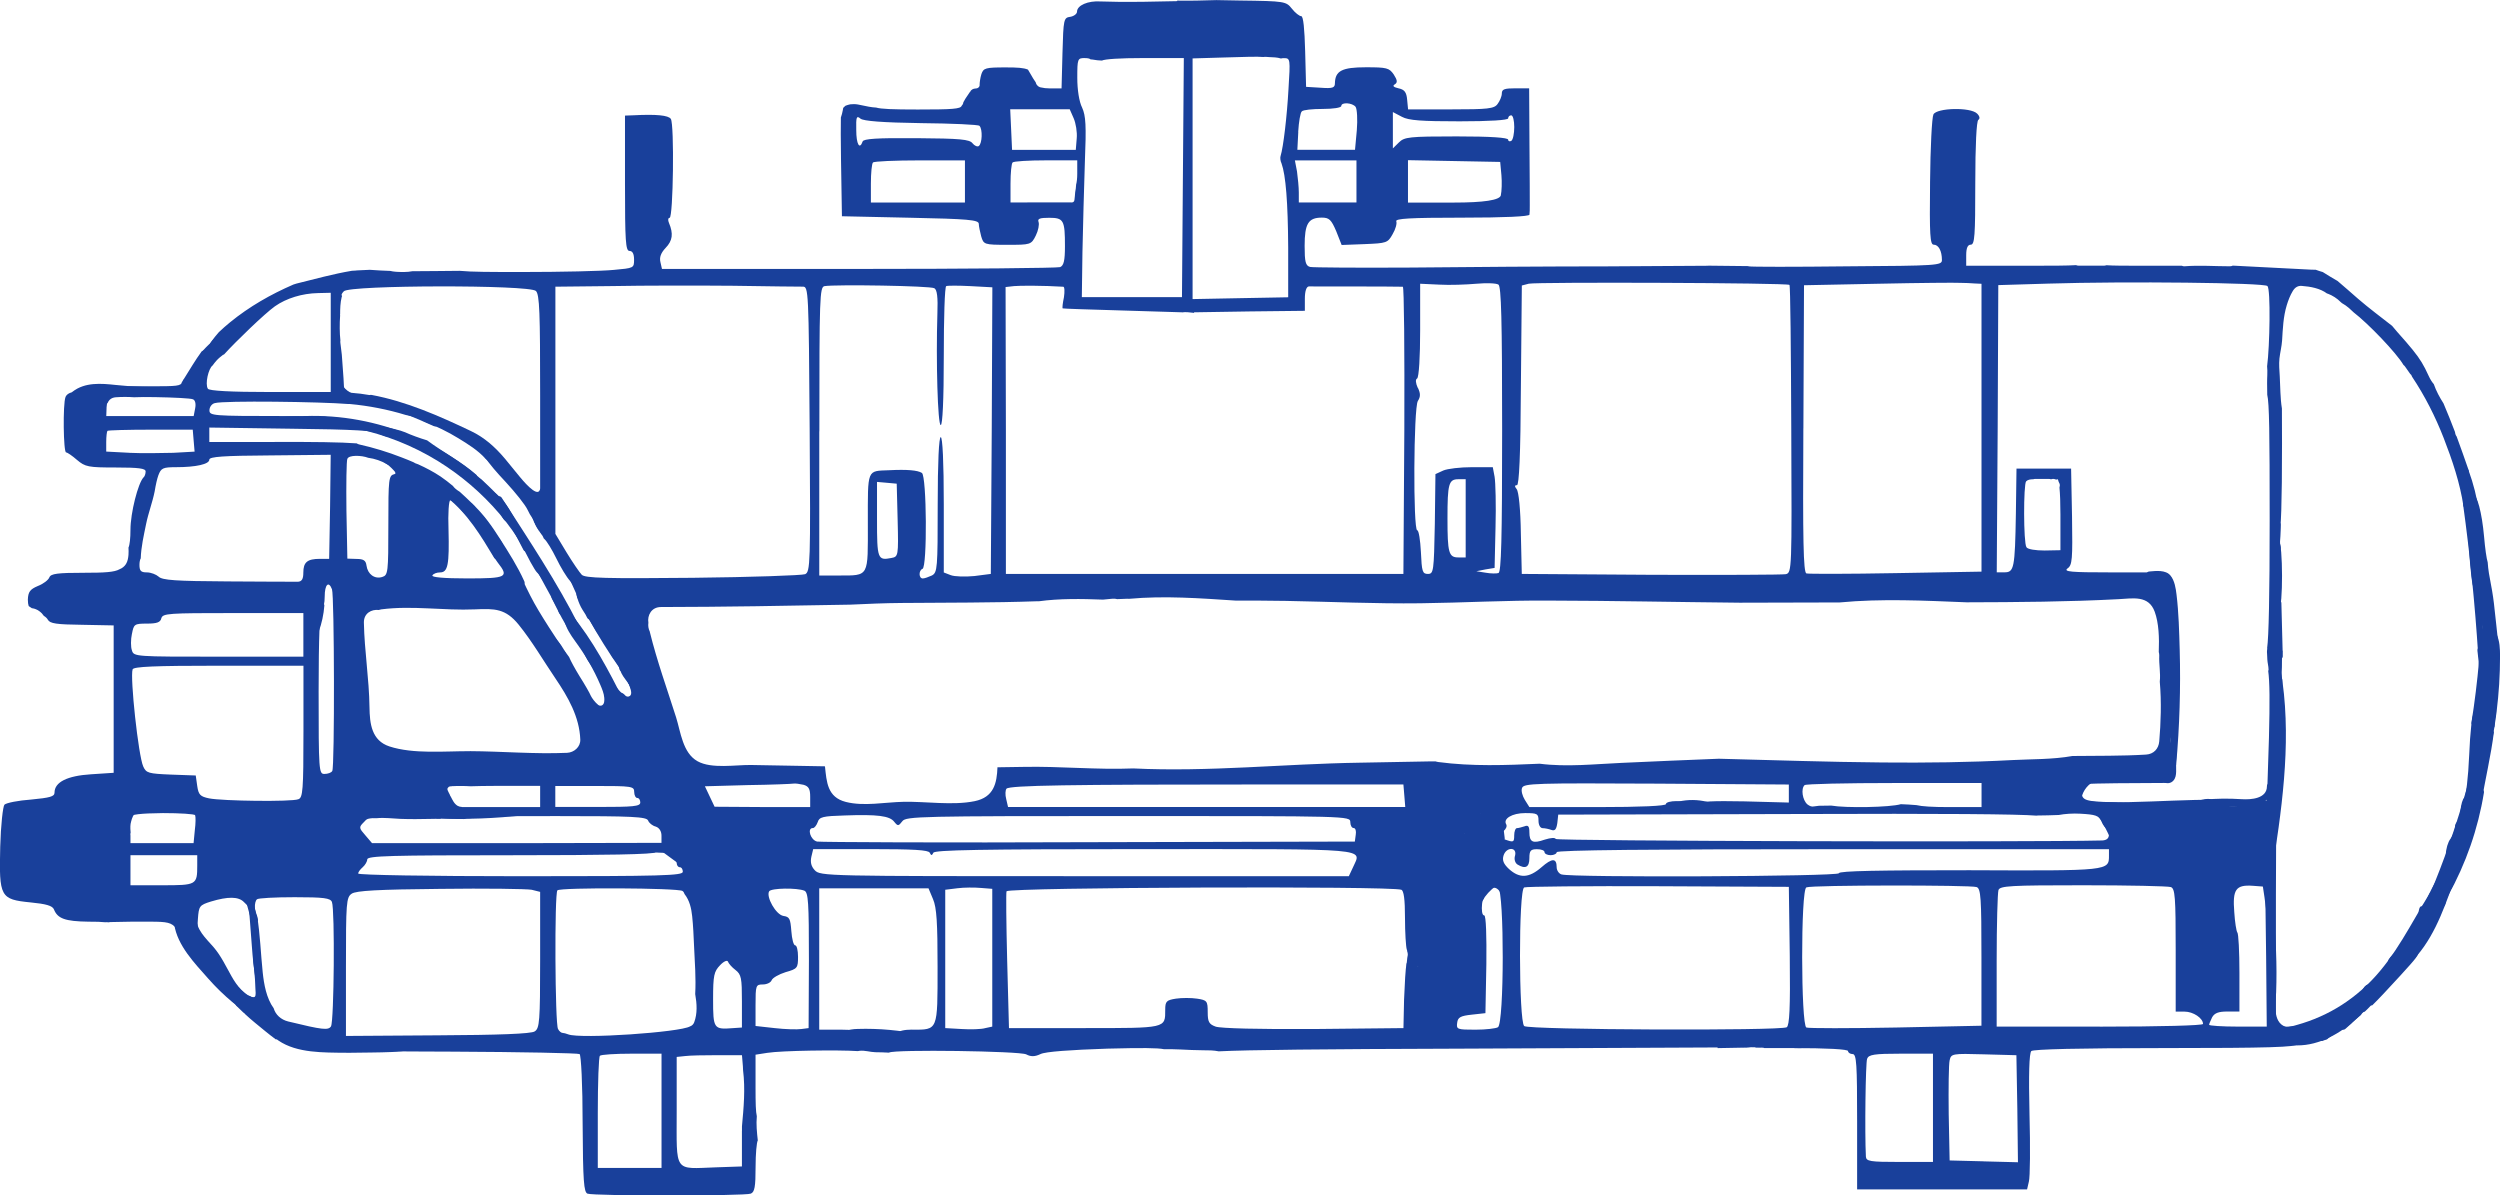<?xml version="1.0" encoding="UTF-8"?> <svg xmlns="http://www.w3.org/2000/svg" width="1776" height="849" viewBox="0 0 1776 849" fill="none"><g clip-path="url(#clip0_365_315)"><path d="M1774.25 463.054C1774.25 460.924 1774.56 458.795 1774.72 456.665C1774.03 448.835 1772.93 441.005 1772.18 433.176C1771.59 427.006 1770.71 421.024 1769.52 414.916C1768.52 409.811 1767.58 404.644 1767.26 399.445C1766.45 396.971 1765.39 389.579 1764.67 381.06C1763.16 364.179 1759.72 351.151 1756.68 351.151C1756.02 351.151 1754.74 344.73 1754.08 336.838C1753.99 335.898 1753.86 334.99 1753.74 334.082C1750.95 326.033 1748.13 318.015 1745.19 310.06C1744.63 309.434 1744.19 308.306 1744.03 306.897C1741.46 300.069 1738.71 293.304 1735.86 286.571C1733.1 282.248 1730.66 277.77 1728.97 272.884C1727.81 271.6 1726.47 269.533 1725.4 267.184C1724.52 265.242 1723.71 263.52 1722.86 261.891C1722.77 261.703 1722.65 261.515 1722.55 261.327C1721.83 260.043 1721.14 258.759 1720.42 257.506C1717.07 251.963 1712.56 246.513 1702.98 235.771C1701.7 234.299 1700.48 232.858 1699.35 231.48C1691.21 225.122 1682.94 218.952 1675.12 212.219C1670.26 208.053 1665.53 203.7 1660.59 199.597C1657.05 197.561 1653.54 195.463 1650.1 193.271C1648.44 192.738 1646.72 192.3 1645.09 191.642C1644.09 191.642 1642.93 191.642 1641.52 191.548C1636.79 191.329 1619.95 190.483 1604.45 189.638L1586.19 188.698C1585.6 188.98 1584.91 189.168 1584.09 189.168C1573.32 189.168 1562.58 188.322 1551.81 189.168C1551.15 189.231 1550.56 189.043 1550 188.792H1522.5C1509.1 188.792 1501.09 188.761 1496.36 188.416C1495.86 188.604 1495.33 188.729 1494.76 188.729H1476.63C1475.98 188.729 1475.38 188.604 1474.82 188.354C1468.74 188.761 1458.25 188.792 1439.91 188.792H1396.79V181.307C1396.79 176.17 1397.86 173.821 1400.02 173.821C1402.83 173.821 1403.24 167.62 1403.24 130.225C1403.24 103.103 1404.12 86.002 1405.4 85.157C1406.68 84.311 1406.47 82.589 1404.52 80.678C1399.8 75.98 1375.84 76.607 1373.5 81.305C1372.43 83.434 1371.33 105.013 1371.12 129.38C1370.68 167.213 1371.12 173.821 1373.71 173.821C1377.16 173.821 1379.54 178.3 1379.54 184.721C1379.54 188.573 1376.53 188.792 1312.28 189.199C1275.21 189.638 1243.74 189.638 1242.21 189.199C1242.14 189.199 1242.08 189.074 1241.99 189.043C1232.5 188.949 1223.01 188.792 1213.53 188.729V188.792L1141.95 189.231C1102.5 189.231 1039.56 189.669 1002.27 190.076C964.978 190.295 932.634 190.076 930.693 189.638C927.468 188.792 926.81 186.005 926.81 174.667C926.81 158.851 929.409 154.592 939.084 154.592C944.25 154.592 945.753 156.095 949.229 164.207L953.111 174.041L969.487 173.414C985.018 172.788 985.863 172.569 989.307 166.368C991.468 162.735 992.532 158.663 991.906 157.191C991.248 155.281 1001.39 154.623 1038.68 154.623C1068.87 154.623 1086.34 153.777 1086.53 152.493C1086.75 151.209 1086.75 148.422 1086.75 146.073C1086.75 143.724 1086.75 124.055 1086.53 102.257L1086.31 62.732H1076.6C1068.84 62.732 1066.9 63.359 1066.9 66.365C1066.9 68.495 1065.39 71.909 1063.89 73.851C1061.51 77.264 1057 77.703 1030.7 77.703H1000.3L999.64 70.875C999.202 65.52 997.699 63.609 993.597 62.764C989.933 61.918 989.057 61.041 990.779 59.976C992.939 58.692 992.72 56.97 990.121 52.929C986.896 48.232 985.174 47.793 970.301 47.793C953.268 47.793 948.54 50.361 948.321 59.131C948.321 62.325 946.818 62.983 938.176 62.325L927.843 61.699L927.186 36.487C926.747 20.451 925.902 11.494 924.399 11.494C923.115 11.494 920.078 9.145 917.73 6.139C913.628 1.002 912.783 0.783 880.877 0.376L864.094 0.063C854.826 0.345 845.526 0.626 836.258 0.439V0.814L813.182 1.253C800.25 1.472 786.223 1.253 781.933 1.034C772.885 0.407 765.119 3.821 765.119 8.3C765.119 9.803 762.959 11.494 760.391 11.933C755.663 12.559 755.444 13.436 754.787 37.583L754.129 62.795H745.706C743.358 62.795 741.229 62.544 739.663 62.137C739.476 62.137 739.288 62.106 739.1 62.043C738.693 61.949 738.286 61.73 737.91 61.511C737.753 61.448 737.659 61.354 737.566 61.292C737.566 61.292 737.503 61.26 737.472 61.229C737.378 61.166 737.284 61.072 737.252 61.01C736.877 60.665 736.532 60.289 736.313 59.914C736.063 59.475 735.906 59.005 735.812 58.567C735.468 57.972 735.092 57.377 734.685 56.844C734.09 56.03 733.62 55.184 733.119 54.307C732.211 52.648 731.241 51.05 730.27 49.453C727.076 48.138 722.881 47.887 714.458 47.887C700.023 47.887 698.708 48.326 697.205 52.585C696.329 55.372 695.922 58.786 695.922 60.07C696.141 61.574 694.857 62.858 693.104 62.858C691.35 62.858 689.659 63.922 689.221 65.207C689.221 65.301 689.096 65.301 689.033 65.332C688.344 66.459 687.562 67.524 686.81 68.62C686.215 69.466 685.182 71.063 684.994 71.564C684.838 71.94 684.618 72.285 684.399 72.598C684.305 73.162 684.149 73.725 683.867 74.227L683.147 75.166C682.395 77.421 676.321 77.797 651.992 77.797C634.364 77.797 625.753 77.452 622.434 76.419C618.928 76.262 615.483 75.479 612.07 74.759C610.317 74.383 608.532 73.976 606.716 73.976C605.996 73.976 605.307 74.007 604.587 74.07C604.399 74.07 604.337 74.07 604.305 74.07C604.337 74.07 604.368 74.07 604.18 74.101C603.867 74.164 603.554 74.227 603.241 74.289C602.301 74.508 601.393 74.822 600.548 75.166C600.016 75.636 599.483 76.106 599.014 76.638C598.92 77.171 598.826 77.734 598.732 78.267C598.419 80.083 597.949 81.775 597.354 83.466C597.198 89.698 597.292 98.969 597.448 113.25L598.106 153.621L646.607 154.685C687.781 155.531 695.108 156.189 695.327 158.945C695.327 160.667 696.204 164.708 697.049 167.933C698.771 173.696 699.209 173.915 715.585 173.915C731.961 173.915 732.618 173.915 735.843 167.307C737.566 163.893 738.442 159.415 737.785 157.692C736.908 155.343 738.661 154.717 745.331 154.717C755.695 154.717 756.54 156.439 756.54 175.012C756.54 185.253 755.663 188.698 753.096 189.763C751.155 190.421 686.904 191.047 609.941 191.047H470.262L469.198 186.349C468.321 182.935 469.417 179.741 472.861 176.108C477.808 170.971 478.466 166.054 475.241 158.381C474.364 156.471 474.583 154.748 475.679 154.748C478.278 154.748 479.123 88.289 476.556 84.468C474.834 81.9 466.223 81.054 450.035 81.9L443.992 82.119V130.194C443.992 171.441 444.431 178.269 447.217 178.269C449.378 178.269 450.442 180.399 450.442 184.47C450.442 190.452 450.223 190.452 436.008 191.736C427.804 192.582 398.497 193.239 370.474 193.239C348.462 193.239 334.935 193.208 326.513 192.394C315.335 192.456 304.125 192.676 292.947 192.676C291.131 193.02 289.127 193.239 286.873 193.239C282.583 193.239 279.515 193.051 277.26 192.456C272.407 192.3 267.585 192.049 262.732 191.673C259.57 191.83 256.407 191.987 253.245 192.112V192.175L249.988 192.362C236.744 194.586 223.718 198.219 210.63 201.445C209.879 201.696 209.159 201.915 208.438 202.134C192.251 209.15 177.127 217.794 163.413 228.975C160.689 231.198 158.027 233.547 155.46 235.99C151.609 240.406 148.697 244.29 148.697 245.605C148.697 247.328 147.194 248.8 145.472 248.8C144.783 248.8 144.031 249.113 143.311 249.583C138.708 255.815 134.826 262.611 130.662 269.157C130.505 269.408 130.348 269.564 130.161 269.783C129.941 270.379 129.628 270.942 129.221 271.412C128.72 274.262 125.464 274.419 107.554 274.419H91.71C91.335 274.513 90.928 274.544 90.489 274.607C86.795 275.045 83.1 274.168 79.374 274.231C78.528 274.387 77.652 274.481 76.806 274.669C74.928 275.076 73.143 274.732 71.703 273.761C70.732 273.824 69.699 273.918 68.509 273.98C61.62 274.419 56.016 275.484 56.016 276.548C56.016 277.832 54.074 278.678 51.914 278.678C49.754 278.678 47.186 280.181 46.528 282.092C44.587 287.009 45.026 321.397 46.967 321.397C47.843 321.397 51.288 323.746 54.732 326.753C60.556 331.67 62.716 332.109 82.317 332.109C98.474 332.109 103.452 332.766 103.452 334.896C103.452 336.619 102.795 338.529 101.949 339.155C98.067 343.227 92.681 364.367 92.681 376.331C92.681 382.251 92.149 387.199 91.272 389.016C91.303 390.738 91.46 392.461 91.272 394.152C91.084 396.407 90.709 398.724 89.487 400.698C88.36 402.483 86.795 403.642 84.978 404.362C81.378 406.492 74.176 406.899 59.898 406.899C40.705 406.899 36.196 407.556 35.1 410.093C34.442 412.004 30.779 414.791 26.896 416.294C21.292 418.643 20.008 420.554 19.789 425.91C19.789 427.945 20.008 429.449 20.384 430.545C20.478 430.607 20.54 430.67 20.634 430.733C21.292 431.202 21.949 431.641 22.607 432.048C23.17 432.111 23.703 432.205 24.235 432.361C25.112 432.612 25.926 432.988 26.74 433.395C27.523 433.802 28.243 434.428 28.9 434.961C29.213 435.211 29.495 435.462 29.746 435.744C30.247 436.307 30.716 436.903 31.155 437.529C32.251 438.155 33.346 439.095 33.973 440.222C35.476 443.01 40.235 443.636 58.333 443.855L80.751 444.294V548.994L64.595 550.059C47.781 551.124 38.732 555.602 38.732 563.087C38.732 565.875 35.507 566.72 22.137 568.005C13.088 568.631 4.446 570.354 3.162 571.638C2.098 572.702 0.564 586.17 0.157 601.547C-0.72 637.22 0.157 638.942 21.699 641.072C32.689 642.137 37.229 643.421 38.294 645.989C40.892 652.598 46.278 654.539 62.873 654.759C68.29 654.759 72.016 654.853 74.709 655.166C75.46 655.072 76.211 655.103 76.994 655.228C77.464 655.135 77.902 655.041 78.372 655.041C83.382 655.041 88.391 654.759 93.401 654.759C93.495 654.759 93.589 654.759 93.683 654.759H106.865C118.951 654.759 121.738 655.385 125.182 659.457C126.497 661.148 127.624 663.215 128.376 665C130.442 667.568 132.008 670.387 133.386 673.362C137.581 678.812 141.495 684.418 145.597 689.961C145.879 690.337 146.192 690.682 146.474 691.058C147.476 691.778 148.227 692.717 148.509 693.657C152.83 698.981 157.526 703.93 162.348 708.878C163.1 709.63 163.82 710.382 164.571 711.165C166.012 712.041 167.202 713.2 167.734 714.359C169.425 716.05 171.147 717.679 172.869 719.307C173.401 719.589 173.808 719.965 174.121 720.435C176.376 722.502 178.662 724.569 181.072 726.511C185.957 730.488 190.81 734.623 195.914 738.381C196.665 738.13 197.699 738.099 199.17 738.099C201.988 738.099 205.84 739.383 207.374 741.106C212.321 745.804 230.012 746.868 321.847 747.088C370.129 747.307 410.677 748.152 411.742 748.81C412.806 749.468 413.902 770.608 413.902 798.388C414.121 839.416 414.779 846.902 417.346 847.967C421.887 849.689 529.002 849.689 533.323 847.967C536.11 846.902 536.767 843.05 536.767 828.956C536.767 819.685 537.519 811.574 538.333 810.133C537.706 804.402 537.112 798.733 537.644 792.97C536.892 789.807 536.736 783.95 536.736 772.331V749.249L544.939 747.965C555.115 746.305 596.196 745.772 609.44 746.712C609.847 746.618 610.286 746.524 610.693 746.493C614.45 746.085 618.082 747.401 621.84 747.495C625.096 747.589 628.321 747.557 631.546 747.808C631.546 747.808 631.577 747.777 631.609 747.745C635.491 745.396 724.509 746.68 729.049 749.029C732.274 750.752 735.092 750.752 739.194 748.81C742.638 747.088 760.329 745.835 786.63 744.958C811.272 744.331 822.231 744.394 826.99 745.365C830.873 745.302 834.755 745.365 838.607 745.553C844.023 745.803 849.44 746.117 854.826 746.117C858.489 746.117 862.184 746.117 865.753 746.868C886.607 745.835 938.113 745.271 1038.62 744.958L1220.13 744.112L1220.23 744.582C1227.12 744.488 1234.04 744.331 1240.92 744.206C1242.58 743.987 1244.21 743.768 1245.87 743.549C1246.53 743.455 1247.03 743.736 1247.37 744.144C1248.97 744.144 1250.57 744.081 1252.16 744.081C1252.67 744.081 1253.04 744.269 1253.29 744.551H1272.95C1298.19 744.551 1312.85 745.396 1312.85 746.68C1312.85 747.745 1314.35 748.81 1316.07 748.81C1318.89 748.81 1319.3 755.638 1319.3 796.885V844.96H1440.03L1441.31 839.417C1442.19 836.441 1442.38 814.831 1441.75 791.342C1441.1 763.561 1441.53 748.184 1443.04 746.68C1444.32 745.396 1476.45 744.551 1538.32 744.551C1610.96 744.551 1631.66 743.893 1632.31 741.763C1632.78 740.73 1637.64 739.978 1649.85 739.477C1650.88 739.039 1651.95 738.725 1653.04 738.412C1656.89 734.779 1662.03 732.618 1666.32 729.549C1666.5 729.424 1666.66 729.298 1666.82 729.173C1667.32 727.983 1668.95 726.855 1670.86 726.198C1673.08 724.506 1675.24 722.753 1677.34 720.936C1677.59 719.746 1678.25 718.932 1679.12 718.932C1679.34 718.932 1679.62 718.838 1679.97 718.65C1681.35 717.366 1682.69 716.05 1683.98 714.641C1684.35 714.234 1684.82 714.108 1685.23 714.202C1689.42 710.131 1695.81 703.303 1705.17 693.093C1717.04 680.065 1718.11 678.78 1718.11 675.586C1718.11 673.863 1719.61 671.326 1721.33 669.823C1723.05 668.32 1724.56 665.564 1724.56 663.622C1724.56 661.68 1726.5 657.859 1728.88 654.853C1731.26 651.846 1733.2 648.244 1733.2 646.741C1733.2 645.457 1734.26 644.173 1735.36 644.173C1736.64 644.173 1737.52 642.262 1737.52 639.694C1737.52 637.345 1739.02 633.931 1740.74 632.209C1742.47 630.298 1743.97 626.008 1743.97 622.594C1743.97 619.18 1745.03 616.393 1746.13 616.393C1747.41 616.393 1748.29 615.109 1748.29 613.386C1748.29 611.664 1749.17 609.972 1750.45 609.534C1751.51 609.095 1753.05 601.829 1753.89 593.31C1754.77 584.98 1756.27 577.933 1757.12 577.933C1758.18 577.933 1759.06 576.022 1759.06 573.673C1759.06 571.324 1760.34 569.414 1761.85 569.414C1762.16 569.414 1762.44 569.884 1762.69 570.949C1765.39 553.817 1769.61 536.936 1771.71 519.71C1769.77 519.648 1769.77 516.578 1771.77 516.578C1771.87 516.578 1771.93 516.641 1772.02 516.641C1772.24 514.48 1772.49 512.35 1772.62 510.189C1772.65 509.72 1772.87 509.344 1773.15 509.093C1773.56 484.007 1774.09 473.483 1775.09 469.287C1774.28 467.47 1774.18 465.278 1774.22 463.367L1774.25 463.054ZM1066.21 138.775C1065.35 142.2 1054.14 143.912 1032.58 143.912H1000.23V113.783L1032.99 114.409L1065.74 115.035L1066.61 124.431C1067.05 129.348 1066.83 135.957 1066.18 138.744L1066.21 138.775ZM989.464 79.582L995.945 82.996C1000.67 85.564 1009.97 86.191 1036.9 86.191C1058.44 86.191 1071.4 85.345 1071.4 84.061C1071.4 82.777 1072.47 81.931 1073.57 81.931C1074.85 81.931 1075.73 85.783 1075.73 90.262C1075.73 94.741 1074.85 99.439 1073.57 100.096C1072.5 100.723 1071.4 100.315 1071.4 99.251C1071.4 97.747 1059.13 96.902 1034.77 96.902C1000.92 96.902 997.699 97.34 993.816 101.161L989.495 105.42V79.582H989.464ZM685.495 143.88H618.677V130.413C618.677 122.928 619.335 116.1 620.18 115.443C620.838 114.597 635.93 113.939 653.589 113.939H685.495V143.849V143.88ZM695.421 103.698C694.356 104.543 692.196 103.479 690.881 101.787C688.72 99 682.27 98.374 650.99 98.154C622.748 97.935 613.479 98.593 612.822 100.503C610.661 106.705 608.282 102.414 608.282 92.392C608.063 82.996 608.501 81.931 611.288 84.28C613.448 86.002 626.818 87.067 654.403 87.475C676.384 87.694 695.139 88.539 695.796 89.385C698.176 91.734 697.738 102.007 695.358 103.698H695.421ZM1281.13 304.328L1281.57 202.635L1334.39 201.57C1363.48 200.944 1389.59 200.725 1392.59 200.944C1395.6 200.944 1400.14 201.163 1402.93 201.382L1407.66 201.602V406.084L1346.85 407.149C1313.22 407.776 1284.54 407.776 1283.26 407.369C1281.1 406.523 1280.66 384.067 1281.1 304.391L1281.13 304.328ZM1077.64 344.699C1079.14 344.699 1080.23 323.966 1080.45 273.761L1081.11 202.823L1086.06 201.539C1091.88 200.255 1269.95 200.913 1271.23 202.385C1271.89 202.823 1272.3 249.175 1272.52 305.143C1272.95 405.145 1272.95 406.836 1268.63 407.901C1266.25 408.339 1223.14 408.527 1172.7 408.339L1081.08 407.713L1080.42 379.087C1080.2 362.206 1078.92 349.178 1077.42 347.455C1075.91 345.545 1075.91 344.668 1077.64 344.668V344.699ZM1007.15 275.484C1005.65 272.07 1005.43 269.502 1006.72 268.875C1008 268.03 1008.88 253.497 1008.88 234.675V201.57L1022.47 202.197C1029.79 202.635 1041.66 202.197 1048.77 201.57C1055.87 200.944 1062.98 201.132 1064.52 202.197C1066.46 203.7 1067.12 226.97 1067.12 305.174C1067.12 383.378 1066.46 406.46 1064.52 407.087C1063.23 407.525 1059.13 407.525 1055.47 406.867L1048.8 405.803L1055.28 404.519L1061.76 403.454L1062.42 374.609C1062.86 358.793 1062.42 342.569 1061.76 338.717L1060.48 331.889H1045.6C1037.4 331.889 1028.35 332.954 1025.35 334.238L1019.74 336.806L1019.3 372.26C1018.65 406.022 1018.43 407.713 1014.36 407.713C1010.47 407.713 1010.04 405.991 1009.41 392.116C1008.97 383.785 1007.91 376.738 1006.81 376.738C1003.8 376.738 1004.21 289.577 1007.25 284.848C1009.19 281.873 1009.19 279.492 1007.25 275.452L1007.15 275.484ZM1041.22 340.439V396H1036.05C1029.17 396 1028.29 392.805 1028.29 368.22C1028.29 343.634 1029.17 340.439 1036.05 340.439H1041.22ZM922.239 93.644C922.677 86.598 923.742 79.958 924.838 79.112C925.714 78.047 932.383 77.39 939.71 77.39C947.037 77.39 952.861 76.544 952.861 75.26C952.861 72.473 960.626 72.911 963.006 75.886C964.07 77.39 964.509 84.875 963.883 92.548L962.599 106.423H921.644L922.301 93.613L922.239 93.644ZM963.632 113.939V143.849H922.677V136.802C922.677 133.169 922.019 126.342 921.393 121.832L919.89 113.939H963.663H963.632ZM847.217 41.498L868.352 40.872C884.571 40.402 893.025 40.089 897.503 40.496C898.787 40.245 900.415 40.496 901.573 40.558C904.266 40.652 907.335 40.715 909.996 41.561C910.591 41.373 911.28 41.31 912.125 41.31C916.665 41.31 916.665 41.937 915.35 63.108C914.286 82.557 911.687 104.543 909.746 110.745C909.307 111.81 909.526 114.378 910.403 116.1C913.409 124.431 914.943 143.661 915.131 175.92V211.185L881.284 211.812L847.217 212.469V41.561V41.498ZM770.693 41.279C772.697 41.279 773.98 41.529 774.826 42.218C775.202 42.218 775.577 42.218 775.953 42.281C777.143 42.438 778.333 42.626 779.554 42.813C780.618 42.939 781.714 42.97 782.779 43.033C784.908 41.968 795.742 41.248 811.898 41.248H840.986L840.329 126.06L839.671 211.091H768.532L768.971 179.052C769.409 161.325 770.035 132.699 770.693 115.161C771.757 89.103 771.35 82.244 768.751 76.481C766.591 72.222 765.307 63.672 765.307 55.341C765.307 41.655 765.526 41.248 770.693 41.248V41.279ZM759.922 77.609L762.74 84.029C764.243 87.443 765.339 93.864 764.9 98.342L764.243 106.454H718.967L718.309 91.922L717.652 77.609H759.89H759.922ZM717.871 143.849V130.382C717.871 122.897 718.528 116.069 719.374 115.411C720.031 114.566 730.802 113.908 743.076 113.908H765.276V123.523C765.276 126.655 764.963 129.411 764.462 131.165C764.462 131.227 764.462 131.259 764.462 131.29C764.399 133.044 764.149 134.798 763.804 136.52C763.679 138.4 763.523 140.279 763.272 142.127C763.209 142.659 762.928 143.317 762.364 143.536C762.364 143.536 762.333 143.567 762.301 143.598C762.301 143.598 762.301 143.598 762.27 143.598C762.176 143.661 761.957 143.724 761.863 143.755C761.769 143.755 761.519 143.818 761.425 143.818C761.331 143.818 761.237 143.818 761.143 143.818C761.049 143.818 760.986 143.818 760.892 143.786L717.777 143.818L717.871 143.849ZM720.031 203.262C724.352 202.823 741.166 202.823 755.382 203.7C756.258 203.7 756.446 207.114 755.82 211.185C754.943 215.257 754.536 218.89 754.943 219.078C755.382 219.297 774.575 219.923 797.62 220.581L829.526 221.552C829.526 221.552 829.558 221.552 829.589 221.552C830.247 221.552 830.904 221.615 831.562 221.615L839.64 221.865V221.928C842.458 221.458 845.37 221.99 848.25 222.272V221.865L887.734 221.239L926.967 220.8V212.25C926.967 206.895 928.031 203.7 929.753 203.481C931.914 203.481 991.405 203.481 996.571 203.7C997.448 203.7 997.855 249.645 997.636 305.613L996.978 407.744H714.583V305.832L714.364 203.919L719.969 203.293L720.031 203.262ZM582.074 306.458C582.074 211.154 582.294 203.888 585.738 203.262C593.503 201.977 661.198 203.042 663.765 204.765C665.706 205.83 666.364 211.185 665.926 222.711C664.861 256.254 666.145 301.98 668.305 301.98C669.589 301.98 670.466 284.253 670.466 253.059C670.466 225.937 671.123 203.7 672.188 203.262C673.065 202.823 680.798 202.823 689.44 203.262L704.971 204.107L704.532 305.8L703.875 407.713L692.227 409.216C685.746 409.843 678.2 409.655 675.413 408.59L670.466 406.68V358.605C670.466 328.037 669.589 310.53 668.305 310.53C667.022 310.53 666.145 328.037 666.145 358.605C666.145 403.892 665.926 406.68 662.043 408.809C659.663 409.874 656.877 410.939 655.562 410.939C652.556 410.939 652.556 405.176 655.342 404.111C658.787 403.046 658.348 338.091 654.904 335.961C651.898 334.05 644.352 333.393 631.609 334.05C615.671 334.677 616.517 332.766 616.517 371.445C616.517 410.125 617.8 408.841 595.82 408.841H582.012V306.49L582.074 306.458ZM633.174 396.407C623.468 398.317 623.029 397.033 623.029 369.065V342.35L630.137 342.976L637.025 343.603L637.683 369.472C638.341 395.123 638.121 395.53 633.143 396.407H633.174ZM394.521 203.669L435.037 203.23C457.237 202.792 495.843 202.792 520.83 203.011C545.847 203.449 568.047 203.637 570.427 203.637C574.309 203.637 574.528 206.644 575.186 304.924C575.843 400.635 575.624 406.21 571.961 407.901C569.8 408.747 533.793 410.031 492.211 410.469C430.56 411.096 415.687 410.688 413.307 408.339C411.804 406.836 406.826 399.57 402.536 392.523L394.552 379.275V203.637L394.521 203.669ZM333.84 533.647C316.18 533.553 293.699 535.84 276.665 530.265C263.984 526.1 262.638 514.136 262.481 502.297C262.231 482.221 258.881 462.396 258.505 442.289C258.38 435.65 263.953 432.706 269.057 433.332C269.652 433.144 270.247 432.988 270.842 432.894C292.979 430.012 315.209 433.896 337.44 432.894C351.499 432.267 359.17 432.267 368.532 443.855C378.02 455.6 386.098 469.443 394.583 481.971C403.476 495.094 411.648 509.218 412.243 525.41C412.431 530.672 407.765 534.587 402.849 534.806C379.836 535.808 356.822 533.741 333.777 533.616L333.84 533.647ZM383.718 558.358V573.329H328.11V573.266C327.076 573.204 326.043 572.984 325.135 572.483C323.945 571.794 322.975 570.729 322.223 569.571C321.472 568.412 320.877 567.128 320.219 565.906C319.875 565.436 319.624 564.967 319.499 564.434C318.967 563.432 318.434 562.43 317.996 561.365C317.996 561.334 317.996 561.302 317.996 561.271C317.683 560.645 317.84 559.893 318.434 559.392C318.622 559.11 318.842 558.891 319.249 558.765C319.75 558.609 320.282 558.578 320.814 558.578C320.939 558.578 321.033 558.515 321.159 558.484C322.035 558.452 322.881 558.421 323.757 558.421C323.82 558.421 323.883 558.39 323.945 558.39C324.039 558.39 324.133 558.39 324.258 558.39C325.104 558.39 325.918 558.39 326.763 558.39C326.826 558.39 326.889 558.39 326.92 558.39C329.425 558.327 331.867 558.421 334.341 558.578C339.1 558.421 344.798 558.296 351.405 558.296H383.75L383.718 558.358ZM318.622 376.112C318.184 364.774 318.842 355.379 319.906 355.379C320.971 355.379 324.008 357.947 326.795 361.141C327.421 361.924 328.047 362.676 328.611 363.396C332.524 366.591 336.313 369.942 339.601 373.763C343.358 378.148 346.301 382.908 348.462 388.264C348.744 388.953 348.744 389.642 348.618 390.3C349.714 393.463 351.687 397.221 353.534 399.57C361.738 410.031 360.204 410.908 331.773 410.908C315.178 410.908 306.348 410.062 307.194 408.778C307.851 407.494 310.419 406.648 312.579 406.648C318.184 406.648 319.249 401.293 318.622 376.081V376.112ZM394.489 558.358H422.513C449.033 558.358 450.536 558.577 450.536 562.618C450.536 564.967 451.601 566.877 452.697 566.877C453.98 566.877 454.857 568.38 454.857 570.072C454.857 572.859 450.129 573.266 424.673 573.266H394.489V558.296V558.358ZM429.62 508.154C428.963 505.805 426.802 502.391 424.861 500.668C422.701 498.946 420.54 495.97 419.695 494.248C419.037 492.525 415.374 486.136 411.71 480.374C408.454 475.081 405.386 469.443 404.29 466.75C403.194 465.246 402.098 463.774 401.033 462.271C401.033 462.271 400.971 462.24 400.939 462.24C400.094 462.24 399.061 460.674 398.027 457.918C397.808 457.605 397.558 457.291 397.37 456.947C392.298 449.274 387.288 441.569 382.56 433.677C378.364 426.692 374.826 419.583 371.413 412.192C370.912 411.127 370.442 410.093 369.941 409.028C369.879 408.966 369.816 408.872 369.722 408.809C368.031 407.337 366.56 404.456 366.497 402.326C365.245 400.134 363.898 398.035 362.333 396.094C362.27 396.062 362.207 396.031 362.176 396C359.797 394.716 357.855 391.928 357.855 389.579C357.855 387.23 355.914 383.817 353.753 381.687C351.937 379.902 350.215 377.114 349.401 374.859C347.679 372.354 345.926 369.942 344.078 367.562C343.859 367.437 343.609 367.28 343.389 367.186C340.885 366.153 338.192 362.895 337.44 359.763C336.658 358.918 335.843 358.072 334.998 357.258C332.274 354.564 329.456 351.934 326.607 349.365C324.415 348.05 322.599 346.515 321.753 345.2C318.904 342.851 316.024 340.565 312.955 338.498C307.945 335.147 302.591 332.359 297.08 329.854C295.546 329.384 294.356 328.851 293.699 328.35C290.912 327.16 288.125 326.001 285.307 324.937C275.507 321.116 265.425 318.015 255.155 315.729C254.466 315.572 253.902 315.322 253.433 314.977C242.067 314.131 223.436 313.85 193.534 313.975H148.697V303.733L207.969 304.579C250.865 305.018 267.898 306.082 269.84 307.993C271.123 309.277 274.787 310.561 277.824 310.561C284.932 310.561 298.082 315.259 300.243 318.453C301.119 319.957 303.906 321.241 306.067 321.241C308.227 321.241 311.452 322.963 312.955 325.312C314.458 327.442 318.121 330.01 321.159 330.856C324.164 331.701 327.828 334.27 329.362 336.399C330.865 338.748 333.683 340.471 335.405 340.471C337.127 340.471 338.411 342.193 338.411 344.542C338.411 344.793 338.442 345.012 338.505 345.263C339.757 346.578 340.947 347.956 342.106 349.397C342.388 349.522 342.669 349.616 342.982 349.679C345.362 350.305 347.93 352.873 348.587 355.222C349.245 357.79 350.528 359.701 351.593 359.701C352.658 359.701 354.599 362.05 355.695 365.056C356.791 368.063 358.701 370.412 359.797 370.412C361.738 370.412 364.117 374.671 376.83 399.257C378.771 402.671 380.712 406.084 381.558 406.742C384.564 409.091 396.65 430.451 396.65 433.457C396.65 435.18 397.714 436.652 398.81 436.652C400.094 436.652 400.971 438.155 400.971 439.847C400.971 441.538 402.912 444.106 405.292 445.609C407.671 447.113 409.613 450.088 409.613 452.03C409.613 454.159 410.677 455.882 411.773 455.882C413.057 455.882 413.933 458.012 413.933 460.361C413.933 461.958 415.343 465.278 417.472 469.005C418.943 471.103 420.384 473.201 421.73 475.394C421.918 475.707 422.074 476.02 422.2 476.333C428.618 485.228 429.934 488.924 430.341 499.666C430.779 506.713 430.56 510.565 429.683 508.216L429.62 508.154ZM246.826 325.907C247.797 323.183 256.689 323.339 261.573 325.218C266.27 325.813 270.904 327.442 274.975 329.791C275.037 329.791 275.037 329.885 275.1 329.916C282.27 330.793 286.247 335.272 280.204 336.806C276.102 337.871 275.883 339.594 275.883 373.137C275.883 406.68 275.663 408.59 271.562 409.874C266.176 411.597 261.198 407.964 260.352 401.762C259.914 398.129 258.192 397.065 253.245 397.065L246.763 396.845L246.106 362.864C245.887 344.073 246.106 327.411 246.763 325.907H246.826ZM469.949 598.76L367.123 598.979H264.298L259.57 593.436C255.029 588.299 254.842 587.673 258.286 584.259C258.661 583.852 259.006 583.508 259.319 583.194C259.726 582.662 260.258 582.192 260.979 581.879C261.26 581.722 261.542 581.66 261.793 581.628C261.824 581.628 261.855 581.628 261.887 581.597C263.797 581.19 265.707 581.127 267.585 581.253C273.19 580.689 278.701 581.503 284.368 581.722C291.507 582.004 298.677 581.91 305.816 581.754C308.133 581.691 310.45 581.691 312.736 581.628C315.178 579.279 320.689 579.311 324.384 581.409C327.483 581.378 330.583 581.347 333.652 581.315C338.599 579.875 352.532 579.749 395.773 579.749C449.44 579.749 459.366 580.188 460.431 582.944C461.088 584.666 463.436 586.577 465.816 587.203C468.415 588.049 469.918 590.617 469.918 593.624V598.76H469.949ZM476.431 606.872C478.81 609.001 480.751 611.789 480.751 613.292C480.751 614.795 481.816 616.08 482.912 616.08C484.196 616.08 485.072 617.583 485.072 619.274C485.072 622.061 470.857 622.469 369.753 622.469C305.096 622.469 254.434 621.623 254.434 620.558C254.434 619.493 255.937 617.583 257.66 616.08C259.382 614.576 260.885 612.008 260.885 610.536C260.885 607.968 277.699 607.561 363.272 607.561C430.09 607.561 465.66 606.934 465.66 605.431C465.66 602.017 471.703 602.863 476.431 606.934V606.872ZM385.44 380.716C385.816 381.28 386.035 381.812 386.161 382.345C386.348 382.532 386.536 382.783 386.755 382.94C388.478 384.443 392.141 390.425 395.178 396.626C398.184 402.827 402.505 410.093 405.104 412.849C407.483 415.637 409.644 419.677 409.644 422.026C409.644 424.156 410.521 425.878 411.585 425.878C412.65 425.878 414.184 428.227 414.81 431.234C415.029 432.017 415.311 432.768 415.624 433.457C416.188 434.334 416.751 435.211 417.315 436.088C417.66 436.401 417.973 436.589 418.254 436.589C419.538 436.589 420.415 437.654 420.415 438.938C420.415 440.442 422.137 443.01 424.297 444.92C426.458 446.831 429.245 452.405 430.779 457.103C432.282 462.02 434.881 467.157 436.603 468.629C438.325 470.132 439.828 472.7 439.828 474.172C439.828 475.895 440.892 477.179 441.988 477.179C443.272 477.179 444.149 478.463 444.149 480.154C444.149 481.846 445.652 483.568 447.374 484.414C449.315 485.04 450.599 488.266 450.599 492.118C450.599 498.727 447.155 500.888 444.994 495.313C444.117 493.59 442.395 492.118 441.112 492.118C439.609 492.118 437.229 489.988 435.726 487.201C432.063 480.374 428.838 475.237 421.072 463.054C417.534 457.573 414.56 451.435 414.059 448.459C411.585 444.482 409.049 440.536 406.513 436.589C406.513 436.589 406.45 436.589 406.419 436.589C404.697 436.589 403.194 435.305 403.194 433.614C403.194 431.923 401.91 429.135 400.407 427.632C398.685 426.129 396.086 421.024 394.802 416.733C393.299 412.254 390.701 407.964 389.198 407.556C387.695 406.93 385.753 404.143 385.096 401.136C384.877 400.447 384.658 399.789 384.407 399.194C383.937 398.349 383.468 397.534 382.967 396.689C382.591 396.25 382.215 396 381.871 396C380.806 396 379.272 393.024 378.427 389.579C378.395 389.391 378.333 389.235 378.301 389.047C376.235 385.821 374.106 382.658 371.82 379.557C371.382 378.962 371.194 378.304 371.162 377.615C370.787 376.926 370.411 376.237 370.004 375.486C366.685 371.226 363.303 367.029 360.078 362.707C354.693 355.504 349.276 348.269 343.076 341.755C342.575 341.254 342.043 340.784 341.542 340.283C339.977 339.907 338.724 338.78 338.568 337.464C327.828 327.912 314.928 321.429 303.405 312.816C298.239 311.313 291.476 308.807 287.875 307.116C284.431 305.613 276.227 303.702 270.184 302.856C265.863 302.261 261.605 301.165 258.912 300.038C254.341 299.067 249.738 298.347 245.135 297.532C244.665 297.532 244.227 297.532 243.757 297.438C243.507 297.407 243.288 297.376 243.037 297.313C238.748 296.781 234.427 296.687 230.168 295.904C227.162 295.966 224.125 296.123 221.119 296.123C220.368 296.123 219.71 295.935 219.084 295.622C213.918 295.59 208.063 295.559 201.393 295.559C150.951 295.559 148.791 295.34 148.791 291.488C148.791 289.139 150.513 286.79 152.673 286.351C159.186 284.503 227.632 285.38 247.358 287.009C247.703 286.946 248.078 286.946 248.517 287.009C261.949 288.262 275.288 290.83 288.157 294.776C295.327 296.154 298.896 297.501 301.276 299.38C301.433 299.443 301.558 299.474 301.714 299.537C309.98 302.825 318.059 306.677 325.636 311.344C332.493 315.541 339.601 319.925 345.018 326.001C346.301 326.784 347.116 327.505 347.116 328.037C347.116 328.883 352.72 335.522 359.389 342.569C366.059 349.835 373.198 358.605 374.92 362.426C376.642 366.278 379.46 370.13 380.963 370.976C382.466 371.821 383.781 374.389 383.781 376.519C383.781 377.271 384 378.148 384.282 379.025C384.689 379.588 385.096 380.121 385.503 380.685L385.44 380.716ZM241.628 223.337C241.628 219.234 241.753 215.069 242.724 211.06C242.787 210.778 242.881 210.528 243.006 210.277C242.254 209.557 242.662 208.648 244.258 206.926C248.141 202.447 376.204 202.228 380.712 206.707C383.311 209.275 383.718 222.084 383.718 280.62V351.339L378.99 350.681C376.798 350.399 375.264 349.365 374.325 347.768C374.106 347.612 373.855 347.424 373.636 347.173C365.589 338.748 358.388 329.446 349.934 321.429C349.589 321.272 349.245 321.178 348.994 321.178C348.024 321.178 347.272 320.113 347.116 318.829C347.022 318.735 346.928 318.641 346.834 318.547C344.047 316.104 341.104 313.912 338.067 311.814C333.996 310.123 330.677 307.993 329.957 306.677C326.074 304.422 322.129 302.293 318.121 300.351C307.695 295.309 296.798 291.143 285.934 287.134C282.896 286.007 279.828 284.942 276.728 283.94C271.249 283.219 265.519 281.904 263.389 280.776C263.389 280.776 263.358 280.776 263.327 280.776C258.599 279.931 253.808 279.336 249.018 278.991C248.235 278.991 247.546 278.772 246.92 278.459H245.73V277.582C245.73 277.582 245.699 277.519 245.667 277.488C244.885 276.674 244.352 275.577 244.321 274.293C244.039 266.839 243.256 259.385 242.818 251.932C242.536 249.175 242.192 246.451 241.816 243.695C241.722 243.037 241.722 242.41 241.816 241.784C241.253 236.961 241.19 229.914 241.628 224.089C241.597 223.838 241.534 223.556 241.534 223.306L241.628 223.337ZM151.014 259.667C151.89 258.446 152.798 257.256 153.8 256.16C155.178 254.625 156.744 253.372 158.372 252.119C158.622 251.963 158.904 251.9 159.186 251.775C167.828 242.254 188.086 222.742 195.288 217.606C203.491 211.843 214.701 208.429 225.91 208.21L234.959 207.991V278.49H192.063C163.82 278.49 148.509 277.645 147.663 276.141C145.534 272.696 148.102 261.828 150.982 259.667H151.014ZM75.679 289.608C75.836 287.291 76.086 286.195 76.431 286.351C76.775 285.474 77.276 284.66 77.871 284.065C79.092 282.844 80.626 282.342 82.286 282.217C86.607 281.904 90.928 281.904 95.249 282.217C95.249 282.217 95.28 282.217 95.311 282.217C99.225 282.029 104.141 281.998 110.403 282.123C123.554 282.342 135.421 282.969 136.924 283.627C138.646 284.065 139.303 286.821 138.646 290.047L137.581 295.59H75.491L75.71 289.608H75.679ZM91.617 321.648L75.46 320.802V313.975C75.46 310.123 75.898 306.49 76.337 306.082C76.775 305.644 90.771 305.237 107.178 305.237H136.924L137.581 313.129L138.239 320.834L123.147 321.679C114.724 321.899 100.728 322.118 91.679 321.679L91.617 321.648ZM99.977 396.845C100.227 388.514 102.137 380.371 103.797 372.228C105.393 364.399 108.305 356.913 109.871 349.084C110.622 344.448 111.624 340.032 112.501 337.652C114.442 332.516 115.726 331.889 124.994 331.889C139.209 331.889 148.697 329.76 148.697 326.534C148.697 324.404 158.842 323.746 191.812 323.527L234.928 323.089L234.489 360.045L233.832 397.002H227.35C218.301 397.002 215.483 399.351 215.483 406.836C215.483 411.315 214.419 413.037 211.82 413.257C209.66 413.257 187.241 413.257 161.816 413.037C124.744 412.818 115.256 412.192 112.658 409.623C110.935 408.12 107.272 406.617 104.235 406.617C100.133 406.617 99.069 405.552 99.069 401.261C99.069 399.351 99.413 397.722 99.883 396.783L99.977 396.845ZM93.746 450.276C95.029 443.448 95.468 443.01 104.298 443.01C111.405 443.01 114.004 442.164 114.63 439.157C115.695 435.744 119.797 435.524 165.511 435.524H215.515V466.499H155.366C96.094 466.499 94.998 466.499 93.714 462.021C92.838 459.672 92.838 454.316 93.714 450.276H93.746ZM90.521 588.299C87.515 588.299 87.703 584.447 91.178 580.814C93.119 578.465 99.601 577.839 115.757 577.62C127.844 577.62 138.176 578.277 138.615 579.123C139.053 580.188 139.053 584.886 138.395 589.803L137.519 598.979H92.681V593.624C92.681 590.617 91.804 588.268 90.521 588.268V588.299ZM140.117 614.795C140.117 628.67 139.679 628.889 115.1 628.889H92.681V607.529H140.117V614.795ZM139.053 550.904L121.581 550.278C105.425 549.62 103.89 549.213 101.761 544.515C98.317 537.03 92.274 481.063 94.215 475.488C95.092 473.577 109.307 472.92 155.429 472.92H215.577V519.71C215.577 561.584 215.139 566.72 211.914 567.785C207.186 569.696 158.027 569.069 148.54 567.159C142.278 565.875 140.994 564.591 140.117 558.39L139.053 550.904ZM183.233 707.939C181.323 709.035 179.1 708.69 177.378 707.5C176.344 707.375 175.311 706.936 174.434 706.247C168.579 701.581 164.258 695.63 160.344 689.366C158.591 687.957 157.151 685.89 156.744 684.011C156.525 683.322 156.149 682.445 155.616 681.474C155.022 680.472 154.427 679.469 153.8 678.499C152.141 675.962 149.98 673.174 147.695 670.794C140.806 663.309 139.93 661.179 140.587 652.848C141.245 643.672 141.652 643.014 149.855 640.446C161.941 636.813 169.487 636.813 173.339 640.884C175.28 642.607 176.783 644.298 176.783 644.517C176.783 644.737 177.847 657.327 178.943 672.517C180.008 687.894 182.168 701.362 183.671 703.084C185.613 705.433 185.613 706.498 183.233 708.001V707.939ZM235.178 729.079C233.237 732.054 229.354 731.647 204.775 725.665C199.546 724.412 195.695 720.748 194.442 716.301C189.213 709.066 187.523 699.263 186.615 690.65C185.206 677.308 184.861 663.935 182.638 650.656C180.759 648.213 180.384 640.822 182.544 638.88C183.202 638.034 195.256 637.377 209.284 637.377C230.2 637.377 234.708 638.003 235.804 640.79C237.965 646.146 237.307 725.603 235.147 729.048L235.178 729.079ZM236.055 547.678C235.397 548.962 232.83 549.808 230.45 549.808C226.568 549.808 226.348 547.898 226.348 491.053C226.348 453.22 227.225 432.299 228.509 432.299C229.793 432.299 230.669 428.446 230.669 423.748C230.669 415.198 233.487 412.411 235.836 418.612C237.558 422.872 237.777 545.11 236.055 547.678ZM383.718 681.85C383.718 725.853 383.28 730.551 379.836 732.712C377.456 734.435 353.973 735.28 310.857 735.499L245.761 735.938V686.798C245.761 641.291 245.98 637.439 249.863 634.871C252.869 632.741 268.618 631.864 312.579 631.457C345.143 631.019 374.231 631.457 377.675 632.084L383.718 633.587V681.881V681.85ZM469.949 829.708H424.673V790.621C424.673 769.042 425.331 750.658 426.176 750.032C426.834 749.186 437.166 748.528 448.814 748.528H469.949V829.708ZM403.757 734.842C402.254 734.215 400.313 733.777 399.656 733.777C398.779 733.777 397.276 732.712 396.431 730.99C394.27 727.795 393.832 634.401 395.992 632.491C398.153 630.361 481.346 630.768 484.822 632.929C485.511 633.399 485.98 634.119 486.325 635.184C489.863 639.663 491.115 645.175 491.71 650.812C492.462 657.859 492.744 665 493.057 672.078C493.558 683.228 494.497 694.847 493.871 706.185C495.092 713.075 495.499 720.059 493.151 726.26C492.587 727.795 491.46 728.703 490.207 729.142C483.194 733.37 412.587 738.193 403.726 734.842H403.757ZM527.061 803.431V828.643L508.744 829.269C478.341 830.334 480.72 833.748 480.72 789.087V750.846L486.763 750.219C489.988 749.781 500.352 749.593 509.84 749.593H527.092L527.75 757.486C527.843 758.55 527.875 759.49 527.875 760.304C529.534 773.521 528.313 786.926 527.092 800.142C527.092 801.207 527.092 802.272 527.092 803.399L527.061 803.431ZM506.583 709.849C506.583 692.749 507.241 690.181 511.53 685.702C514.129 682.915 516.697 681.85 517.135 683.134C517.573 684.418 519.953 687.205 522.521 689.116C526.622 692.31 527.061 694.879 527.061 711.352V729.956L520.579 730.394C506.99 731.459 506.583 730.833 506.583 709.88V709.849ZM507.648 573.11L504.204 565.844L500.759 558.578L531.162 557.732C547.977 557.513 562.63 556.886 563.726 556.667C565.01 556.448 568.047 556.886 570.834 557.513C574.497 558.577 575.562 560.488 575.562 566.063V573.329H541.714L507.648 573.11ZM574.466 730.363L569.299 731.021C566.294 731.459 557.871 731.24 550.325 730.363L536.736 728.86V714.108C536.736 700.015 536.955 699.357 541.902 699.357C544.689 699.357 547.507 698.073 548.164 696.382C548.822 694.659 553.331 692.122 558.09 690.619C566.513 688.27 566.92 687.612 566.92 679.72C566.92 675.241 566.043 671.608 564.979 671.608C563.695 671.608 562.599 667.13 562.16 661.367C561.503 652.598 560.877 651.314 556.556 650.687C551.17 649.842 544.063 637.001 546.411 633.18C547.914 630.831 566.231 630.612 571.429 632.741C574.215 634.025 574.654 640.634 574.654 682.32L574.434 730.394L574.466 730.363ZM577.472 588.268C578.536 588.268 580.07 586.358 580.916 584.009C581.98 580.376 584.579 579.749 599.89 579.311C623.186 578.465 632.016 579.53 635.241 583.789C637.84 586.984 638.247 586.984 641.065 583.351C643.663 579.937 653.996 579.718 801.659 579.718C957.746 579.718 959.248 579.718 959.248 583.977C959.248 586.326 960.313 588.237 961.628 588.237C962.943 588.237 963.569 590.366 963.131 592.935L962.474 597.852L773.855 598.29C670.153 598.729 583.076 598.29 580.478 597.852C575.75 596.787 573.151 588.237 577.472 588.237V588.268ZM715.022 560.269C717.401 557.92 760.297 557.293 892.43 557.293H996.978L997.636 565.186L998.293 573.298H716.117L714.834 567.754C713.957 564.559 714.176 561.146 715.053 560.269H715.022ZM578.787 618.178C576.188 615.39 575.562 612.415 576.407 608.563L577.691 603.207H618.427C649.049 603.207 659.601 603.834 660.478 605.775C661.542 607.905 661.98 607.905 663.076 605.775C663.953 603.865 696.047 603.207 812.9 603.207C976.094 603.207 967.264 602.362 961.221 616.017L958.215 622.437H770.442C586.771 622.437 582.669 622.437 578.787 618.178ZM647.984 731.428C642.38 731.428 638.059 732.493 638.059 733.777C638.059 734.842 636.994 735.28 635.46 734.435C631.796 732.086 620.806 731.866 620.806 733.996C620.806 734.842 618.865 735.719 616.485 735.719C614.106 735.719 612.164 734.654 612.164 733.589C612.164 732.305 605.683 731.459 597.072 731.459H581.98V631.05H659.601L662.826 638.755C665.425 644.737 666.051 655.636 666.051 686.83C666.051 732.555 666.489 731.491 647.953 731.491L647.984 731.428ZM704.908 729.298L699.961 730.363C697.174 731.209 689.628 731.428 683.147 731.021L671.499 730.363V632.084L680.11 631.019C684.838 630.392 692.384 630.392 696.924 630.8L704.908 631.426V729.298ZM1014.04 643.202C1012.76 644.047 1011.44 650.687 1011.26 657.734C1010.82 664.781 1010.38 672.892 1009.97 675.899C1009.75 678.874 1009.32 682.507 1009.1 683.792C1008.66 687.644 1004.56 687.205 1004.56 683.353C1004.56 678.436 1000.45 679.501 999.17 684.856C998.513 687.644 997.886 698.95 997.448 710.068L997.01 730.363L933.198 731.021C894.622 731.24 867.006 730.582 863.562 729.298C858.834 727.576 857.957 725.884 857.957 719.057C857.957 711.164 857.519 710.507 850.411 709.442C846.309 708.816 839.421 708.816 835.319 709.442C828.65 710.507 827.773 711.352 827.773 717.334C827.773 730.582 828.838 730.363 770.223 730.363H716.775L715.491 682.288C714.834 655.792 714.614 633.775 715.053 633.148C717.652 630.361 987.961 629.296 995.507 632.084C997.229 632.71 998.106 638.692 998.106 652.159C998.106 662.62 998.763 672.673 999.389 674.584C1001.11 678.843 1004.56 679.062 1004.56 674.803C1004.56 673.08 1005.62 671.608 1006.72 671.608C1009.72 671.608 1009.53 653.224 1006.28 648.307C1004.34 645.112 1004.56 642.763 1007.34 637.189C1010.13 631.207 1011.01 630.768 1011.01 634.62C1011.01 637.189 1012.29 639.757 1013.79 640.164C1015.51 641.01 1015.73 641.886 1014.01 643.171L1014.04 643.202ZM1019.71 540.882C1018.68 540.882 1017.64 540.882 1016.61 540.882C999.64 541.227 982.669 541.54 965.667 541.822C912.157 542.636 858.521 548.493 805.104 545.893C779.209 546.958 752.751 544.265 727.296 544.797C721.065 544.922 714.834 544.985 708.603 545.079C708.164 556.416 706.067 566.376 692.321 569.163C676.697 572.327 657.816 569.289 641.91 569.602C628.822 569.852 613.761 572.984 600.892 569.696C587.71 566.345 587.241 555.54 586.051 544.39C568.579 544.077 551.108 543.764 533.636 543.45C522.896 543.262 505.519 546.394 495.53 540.788C484.947 534.869 483.569 519.992 480.313 509.657C473.894 489.393 466.755 469.694 461.652 448.992C461.652 448.898 461.652 448.804 461.62 448.71C460.65 446.799 460.305 444.544 460.618 442.415C459.742 437.216 462.716 431.234 469.542 431.234C514.348 431.171 559.186 430.357 604.024 429.542C616.204 428.979 628.352 428.446 640.564 428.352C672.658 428.071 704.751 428.258 736.845 427.131C737.19 427.131 737.534 427.131 737.879 427.162C752.783 425.127 768.188 425.377 783.562 425.972C785.785 425.784 787.977 425.565 790.2 425.346C791.515 425.22 792.642 425.346 793.644 425.628C796.023 425.502 798.403 425.377 800.783 425.346C801.19 425.346 801.597 425.346 801.973 425.408C827.241 423.091 852.509 425.001 877.808 426.661C889.675 426.661 901.573 426.661 913.44 426.88C945.284 427.444 977.127 428.979 1009 428.572C1039.62 428.196 1069.96 426.411 1100.62 426.661C1100.68 426.661 1100.74 426.661 1100.81 426.661C1145.86 426.755 1190.89 427.726 1235.91 428.164C1259.55 428.102 1283.22 428.008 1306.86 427.977C1336.58 425.158 1366.92 426.661 1397.07 427.883C1433.02 427.789 1469.24 427.538 1504.91 425.659C1515.18 425.127 1526.36 422.652 1530.71 434.585C1533.62 442.571 1534 453.063 1533.59 463.179C1533.81 463.994 1533.96 464.808 1533.93 465.653C1533.65 472.043 1534.97 477.931 1534.31 484.257C1535.59 498.82 1535.03 513.822 1533.93 526.663C1533.49 531.988 1529.93 535.746 1524.54 536.059C1507.13 537.124 1489.69 536.842 1472.28 537.061C1458.13 539.598 1442.72 539.254 1429.79 539.943C1398.98 541.602 1368.14 541.947 1337.3 541.665C1298.54 541.321 1259.8 540.005 1221.07 539.003C1198.06 539.911 1175.08 540.882 1152.06 541.947C1132.93 542.793 1112.99 545.016 1093.79 542.542C1069.78 543.607 1045.76 544.547 1021.81 541.352C1021.09 541.258 1020.43 541.101 1019.8 540.882H1019.71ZM1463.73 365.651V390.863L1452.52 391.083C1446.04 391.083 1440.44 390.237 1439.59 388.734C1437.43 385.758 1437.43 343.853 1439.37 341.943C1440.41 340.847 1442.35 340.408 1444.41 340.471C1444.88 340.314 1445.32 340.22 1445.79 340.22H1455.53C1456.06 340.22 1456.56 340.314 1457 340.502C1457.13 340.471 1457.25 340.44 1457.38 340.408C1458.44 339.97 1459.79 340.283 1460.79 340.784C1461.04 340.565 1461.32 340.439 1461.57 340.439C1461.92 340.439 1462.2 341.097 1462.48 342.287C1462.76 342.726 1462.98 343.196 1463.14 343.665C1463.42 344.48 1463.33 345.513 1463.04 346.39C1463.48 350.775 1463.73 357.414 1463.73 365.651ZM1070.09 585.731C1067.49 581.66 1074.19 577.62 1083.46 577.62C1092.07 577.62 1092.95 578.058 1092.95 582.975C1092.95 586.17 1094.23 588.331 1095.95 588.331C1097.68 588.331 1100.49 588.988 1102.22 589.615C1104.59 590.46 1105.66 589.176 1106.32 584.698L1106.97 578.716L1277.06 578.277C1381.98 577.901 1433.64 578.34 1446.76 579.436C1446.92 579.373 1447.08 579.342 1447.26 579.342C1452.37 579.342 1457.47 579.123 1462.58 578.966C1466.71 578.152 1472.69 577.745 1477.95 578.058C1488.72 578.684 1490.88 579.342 1492.82 583.414C1493.89 586.201 1495.64 588.331 1496.49 588.331C1497.55 588.331 1498.21 590.241 1498.21 592.59C1498.21 595.565 1496.7 596.85 1493.48 597.069C1443.04 598.353 1105.66 597.507 1105.22 596.004C1104.78 594.939 1101.56 595.158 1097.46 596.442C1088.85 599.449 1086.47 598.353 1086.47 591.087C1086.47 587.015 1085.59 585.95 1083.02 587.015C1081.08 587.642 1078.7 588.299 1077.64 588.299C1076.57 588.299 1075.69 590.648 1075.69 593.436C1075.69 598.353 1075.26 598.572 1069.21 596.411C1064.49 594.908 1061.89 594.908 1059.51 596.85C1056.06 599.637 1043.13 597.695 1040.75 593.874C1037.96 590.022 1038.81 586.17 1042.25 586.17C1043.98 586.17 1045.48 584.886 1045.48 583.194C1045.48 580.188 1048.49 578.058 1053.46 577.839C1054.75 577.62 1056.69 579.749 1057.57 582.317C1059.95 590.022 1064.45 593.436 1068.12 590.429C1069.84 588.926 1070.72 587.015 1070.06 585.731H1070.09ZM1081.3 559.674C1082.58 556.479 1091.01 556.26 1176.8 556.698L1270.79 557.325V570.134L1239.11 569.289C1216.69 568.85 1207.2 569.289 1207.2 571.011C1207.2 572.295 1205.26 573.36 1202.88 573.36C1200.5 573.36 1198.56 572.295 1198.56 571.23C1198.56 569.946 1195.12 569.101 1191.01 569.101C1186.91 569.101 1183.47 569.946 1183.47 571.23C1183.47 572.515 1165.78 573.36 1134.97 573.36H1086.47L1083.24 568.224C1081.52 565.436 1080.42 561.615 1081.3 559.674ZM1282 557.763C1282.66 556.918 1311.31 556.26 1345.6 556.26H1407.69V573.36H1384.39C1372.9 573.36 1365.29 572.89 1361.38 571.951C1357.71 571.638 1354.05 571.418 1350.36 571.293C1342.68 573.548 1311.34 574.112 1300.92 572.295C1298 572.358 1295.09 572.421 1292.18 572.421C1291.02 572.577 1289.86 572.671 1288.74 572.859C1287.11 573.235 1285.73 572.765 1283.95 571.418C1280.5 568.412 1279.22 560.3 1282 557.732V557.763ZM1064.05 729.768C1062.76 730.614 1055.66 731.491 1048.11 731.491C1035.18 731.491 1034.52 731.271 1035.18 726.574C1035.62 722.721 1037.56 721.656 1045.54 720.811L1055.25 719.746L1055.91 684.919C1056.13 665.063 1055.69 650.311 1054.4 650.311C1051.18 650.311 1052.9 634.495 1056.34 631.739C1060.23 628.545 1060.88 628.544 1064.33 630.674C1068.65 633.462 1068.65 727.043 1064.11 729.799L1064.05 729.768ZM1269.26 729.768C1264.94 732.336 1086.03 731.679 1082.8 728.922C1078.92 725.728 1078.7 631.927 1082.8 630.424C1084.09 629.797 1127.2 629.359 1178.08 629.578L1270.79 630.017L1271.45 678.937C1271.89 716.771 1271.23 728.296 1269.29 729.799L1269.26 729.768ZM1109.29 621.216C1107.35 620.589 1105.85 618.241 1105.85 616.08C1105.85 609.471 1102.62 609.471 1095.08 616.08C1086.25 623.784 1079.55 624.191 1072 617.364C1068.12 613.731 1067.05 611.162 1068.12 607.749C1070.06 601.547 1077.82 601.547 1076.32 607.749C1075.44 610.317 1076.32 613.104 1078.04 614.169C1083.65 617.583 1086.47 616.079 1086.47 609.69C1086.47 604.335 1087.34 603.27 1091.85 603.27C1094.86 603.27 1097.24 604.116 1097.24 605.4C1097.24 606.465 1099.18 607.529 1101.56 607.529C1103.94 607.529 1105.88 606.465 1105.88 605.4C1105.88 603.896 1172.7 603.27 1302.04 603.27H1498.21V607.749C1498.21 618.648 1498.86 618.648 1399.04 618.209C1335.89 618.209 1306.36 618.648 1306.36 620.339C1306.36 622.688 1115.59 623.533 1109.32 621.184L1109.29 621.216ZM1283.26 729.956C1279.37 728.453 1279.15 631.896 1283.26 630.392C1287.14 628.67 1400.11 628.67 1404.18 630.173C1407.19 631.238 1407.62 637.658 1407.62 680.159V728.672L1346.82 729.956C1313.63 730.582 1284.95 730.582 1283.22 729.956H1283.26ZM1373.15 825.448H1349.45C1328.31 825.448 1325.75 825.01 1325.53 821.596C1324.65 804.496 1325.31 754.949 1326.4 752.161C1327.47 749.186 1331.35 748.528 1350.54 748.528H1373.18V825.448H1373.15ZM1409.38 825.01L1385.02 824.383L1384.36 791.279C1384.14 773.114 1384.36 756.014 1385.02 753.257C1386.08 748.56 1386.74 748.34 1409.38 748.998L1432.45 749.624L1433.11 787.646L1433.55 825.667L1409.41 825.041L1409.38 825.01ZM1491.73 729.298H1418.43V682.507C1418.43 656.638 1419.08 634.213 1419.71 632.303C1420.77 629.296 1428.13 628.889 1479.86 628.889C1512.2 628.889 1540.23 629.515 1542.17 630.173C1545.17 631.238 1545.61 637.22 1545.61 675.053V718.65H1551.87C1558.14 718.65 1565.03 723.348 1565.03 727.419C1565.03 728.484 1535.5 729.33 1491.73 729.33V729.298ZM1589.82 729.298C1578.61 729.298 1569.35 728.672 1569.35 728.014C1569.35 727.356 1570.41 725.039 1571.51 722.659C1573.23 719.652 1576.05 718.587 1582.28 718.587H1590.89V691.246C1590.89 676.087 1590.23 663.027 1589.39 662.401C1588.73 661.555 1587.66 655.134 1587.22 647.868C1585.94 631.833 1588.29 628.419 1600.38 629.265L1609.21 629.923L1609.86 679.501L1610.3 729.298H1589.82ZM1610.55 461.3C1610.36 462.49 1610.46 463.712 1610.55 464.902C1610.61 466.092 1610.65 467.282 1610.71 468.504C1610.83 470.915 1611.55 473.264 1611.59 475.707C1611.59 476.051 1611.49 476.333 1611.33 476.553C1612.4 484.226 1612.52 498.257 1611.87 523.97C1610.99 548.117 1610.58 568.192 1610.36 568.412C1610.36 568.85 1608.42 569.038 1606.26 569.038C1603.88 569.038 1601.53 569.884 1600.88 570.949C1598.72 574.362 1577.8 573.298 1574.14 569.884C1571.98 567.535 1568.97 567.096 1565.31 567.973C1562.3 568.819 1553.44 569.696 1545.68 569.884C1537.91 570.103 1530.36 570.949 1528.86 572.013C1527.36 572.859 1524.32 572.859 1522.38 572.013C1520.44 571.168 1510.73 570.291 1501.03 569.884C1481.61 569.445 1478.83 568.6 1478.83 562.618C1478.83 559.83 1476.88 558.358 1473 557.701C1469.56 557.262 1483.55 556.636 1503.62 556.416L1540.26 556.197L1542.86 550.435C1544.8 546.363 1545.02 544.014 1543.3 542.104C1541.79 540.193 1541.79 538.032 1543.3 535.276C1544.8 532.489 1544.8 530.578 1543.08 528.856C1541.13 526.945 1541.35 525.003 1543.73 520.744C1545.89 516.265 1546.11 514.762 1544.17 514.136C1542.23 513.478 1542.23 512.006 1543.95 508.154C1545.68 504.082 1545.68 502.172 1543.51 499.604C1541.13 496.816 1541.13 495.344 1543.73 490.615C1545.89 486.763 1546.11 484.852 1544.39 484.194C1542.67 483.568 1542.67 481.407 1544.17 476.49L1546.33 469.662H1547.27C1547.33 469.381 1547.4 469.036 1547.49 468.723C1547.02 465.779 1546.58 462.803 1546.21 459.859C1545.33 458.857 1544.61 457.417 1543.73 455.35C1541.35 450.432 1541.35 448.303 1543.08 447.645C1545.02 447.019 1545.02 445.734 1543.3 442.509C1541.57 439.314 1541.57 436.746 1543.73 432.894C1543.83 432.737 1543.86 432.643 1543.95 432.486C1543.83 430.263 1543.67 428.071 1543.55 425.847C1541.13 424.437 1541.01 423.373 1543.11 419.239C1542.89 416.232 1542.64 413.257 1542.36 410.25C1541.39 409.561 1540.6 408.684 1540.13 407.65C1537.66 407.556 1535.28 407.149 1533.03 406.398V406.617H1498.93C1471.34 406.617 1465.74 406.178 1468.74 403.829C1472.19 401.481 1472.41 397.409 1471.97 367.092L1471.31 332.892H1432.52L1432.08 364.931C1431.42 404.017 1430.79 406.586 1423.87 406.586H1418.49L1419.15 304.454L1419.59 202.541L1455.15 201.476C1510.76 199.754 1608.42 200.85 1610.8 203.199C1613.15 205.517 1612.46 245.95 1610.55 260.231C1610.99 264.24 1610.49 268.311 1610.55 272.352C1610.55 275.045 1610.61 277.739 1610.65 280.432C1612.09 286.32 1612.37 307.179 1612.37 369.629C1612.37 422.903 1611.71 452.625 1610.58 460.329C1610.68 460.611 1610.71 460.924 1610.68 461.238L1610.55 461.3ZM1761.22 489.988C1760.16 489.988 1759.06 493.841 1759.06 498.539C1759.06 503.236 1758.18 507.089 1757.34 507.089C1756.27 507.089 1754.74 520.337 1754.11 536.372C1753.46 552.408 1751.73 566.063 1750.67 566.72C1749.39 567.566 1748.29 571.638 1747.88 576.116C1747.66 580.376 1746.6 584.009 1745.72 584.009C1744.85 584.009 1744 585.731 1744 587.861C1744 589.991 1742.5 593.624 1740.77 595.973C1739.05 598.102 1737.55 603.239 1737.55 606.872C1737.55 610.724 1735.17 617.99 1732.16 622.907C1729.16 628.043 1725.68 634.652 1724.4 637.878C1723.12 641.291 1721.17 643.86 1720.08 643.86C1718.98 643.86 1718.14 646.209 1718.14 649.215C1718.14 652.222 1717.48 654.571 1716.41 654.571C1715.54 654.571 1713.19 658.642 1711.03 663.559C1708.87 668.257 1704.77 674.239 1701.76 676.369C1698.94 678.718 1696.59 681.505 1696.59 682.57C1696.59 685.984 1684.95 699.451 1682.16 699.451C1680.88 699.451 1678.94 701.362 1678.28 703.711C1677.62 706.059 1675.68 707.97 1674.18 707.97C1672.67 707.97 1668.35 710.757 1664.69 714.39C1660.81 717.804 1656.27 720.811 1654.54 720.811C1652.82 720.811 1651.32 721.656 1651.32 722.533C1651.32 724.882 1633.44 729.361 1624.36 729.361H1616.81V635.56C1616.81 575.083 1617.69 541.133 1618.97 540.256C1620.26 539.41 1621.14 525.285 1621.14 505.21C1621.14 495 1621.14 487.89 1621.32 482.848C1620.51 479.998 1621.07 476.834 1621.07 473.922C1621.07 470.038 1621.07 466.155 1621.48 462.271H1621.14V452.875C1621.14 447.52 1620.26 442.634 1618.97 441.976C1617.91 441.35 1616.81 438.782 1616.81 436.433C1616.81 434.303 1617.88 432.361 1618.97 432.361C1621.98 432.361 1621.79 386.009 1618.97 384.286C1617.25 383.221 1617.25 381.937 1618.97 380.027C1620.48 378.116 1621.14 356.945 1621.14 315.29C1621.07 305.738 1621.04 297.438 1621.07 290.204C1619.85 282.656 1619.98 275.014 1619.54 267.341C1619.29 263.081 1618.88 258.884 1619.32 254.625C1619.79 250.366 1620.92 246.169 1621.2 241.878C1621.73 233.359 1622.01 225.06 1624.52 216.791C1625.58 213.315 1626.93 209.807 1628.81 206.707C1630.28 204.295 1632.28 202.886 1635.16 203.105C1641.3 203.575 1648.16 204.765 1653.2 208.554C1653.32 208.554 1653.45 208.554 1653.57 208.586C1657.05 209.933 1660.21 211.906 1662.81 214.568C1663.12 214.818 1663.4 215.1 1663.72 215.351C1665.47 216.322 1667.1 217.449 1668.63 218.765C1669.79 219.767 1670.92 220.832 1672.02 221.896C1682.35 229.82 1702.39 250.616 1707.43 259.26C1707.8 259.542 1708.18 259.887 1708.49 260.325C1709.81 262.11 1711.06 263.927 1712.31 265.775C1712.81 266.025 1713.25 266.683 1713.53 267.622C1722.65 281.309 1730.07 295.966 1736.05 311.313C1742.06 326.784 1747.63 343.227 1750.07 359.826C1750.23 359.92 1750.36 360.077 1750.51 360.139C1751.58 360.358 1753.3 373.606 1753.96 388.984C1754.83 404.581 1756.34 417.391 1757.4 417.391C1758.28 417.391 1759.12 422.746 1759.12 429.135C1759.12 435.524 1760.19 440.88 1761.28 440.88C1764.92 440.88 1763.88 458.983 1760.13 460.862C1760.97 465.591 1761.53 470.351 1761.72 475.143C1764.23 481.188 1764.54 489.988 1761.28 489.988H1761.22Z" fill="#19409B"></path><path d="M190.623 301.948C232.423 296.592 275.382 305.487 311.296 327.661C327.546 337.715 342.2 350.274 354.63 364.774C367.969 380.309 377.581 398.161 387.225 416.106C398.309 436.714 409.738 457.26 425.049 475.08C427.022 477.367 430.341 474.047 428.368 471.761C400.47 439.283 387.476 397.252 360.36 364.336C335.311 333.925 300.744 311.751 262.607 301.823C239.155 295.716 214.638 294.181 190.623 297.25C187.679 297.626 187.617 302.324 190.623 301.948Z" fill="#19409B"></path><path d="M216.642 300.257C266.709 298.472 316.368 318.986 350.591 355.535C352.658 357.759 355.977 354.408 353.91 352.215C318.873 314.789 267.836 293.743 216.642 295.559C213.636 295.653 213.605 300.351 216.642 300.257Z" fill="#19409B"></path><path d="M348.211 353.468C353.847 357.289 357.354 363.302 360.548 369.19C364.368 376.269 368.094 383.441 371.82 390.581C373.229 393.275 377.268 390.895 375.89 388.201C371.977 380.685 368.125 373.168 364.024 365.745C360.579 359.481 356.571 353.5 350.591 349.397C348.086 347.705 345.738 351.746 348.211 353.468Z" fill="#19409B"></path><path d="M352.344 355.974C371.663 386.009 391.671 415.825 407.702 447.802C409.049 450.495 413.119 448.115 411.773 445.421C395.741 413.444 375.733 383.66 356.415 353.594C354.786 351.057 350.716 353.406 352.344 355.974Z" fill="#19409B"></path><path d="M392.015 425.158C395.115 431.39 398.215 437.623 401.753 443.605C405.291 449.587 409.049 454.817 412.806 460.36C420.603 471.886 427.961 483.693 435.319 495.501C436.916 498.069 440.986 495.72 439.389 493.12C432.031 481.313 424.673 469.506 416.876 457.98C413.119 452.437 409.205 446.987 405.824 441.224C402.442 435.462 399.186 428.979 396.086 422.777C394.74 420.084 390.669 422.433 392.015 425.158Z" fill="#19409B"></path><path d="M402.223 439.251C417.628 457.792 428.618 479.403 439.483 500.794C440.861 503.487 444.9 501.107 443.553 498.413C432.501 476.647 421.229 454.817 405.542 435.932C403.6 433.614 400.313 436.934 402.223 439.251Z" fill="#19409B"></path><path d="M400.094 400.604C407.859 418.863 415.75 437.216 427.053 453.627C432.595 461.676 437.542 469.882 442.458 478.338C447.374 486.794 454.701 494.123 456.392 503.675C456.924 506.65 461.433 505.398 460.932 502.422C459.304 493.214 452.666 486.168 447.969 478.4C442.677 469.631 437.793 460.83 431.938 452.437C420.259 435.681 412.118 416.952 404.165 398.223C402.975 395.436 398.936 397.848 400.094 400.604Z" fill="#19409B"></path><path d="M437.699 466.468C440.924 477.993 450.536 487.796 450.349 500.23C450.317 503.268 455.014 503.268 455.045 500.23C455.233 487.138 445.589 477.304 442.239 465.246C441.425 462.334 436.885 463.586 437.699 466.499V466.468Z" fill="#19409B"></path><path d="M434.567 491.586C438.199 495.782 446.059 504.333 451.381 497.63C456.329 491.398 450.004 481.282 446.528 475.863C436.133 459.703 425.644 443.855 416.563 426.88C415.123 424.218 411.084 426.598 412.493 429.26C419.319 442.039 426.708 454.504 434.661 466.593C438.325 472.168 442.52 477.555 445.558 483.505C446.372 485.134 447.123 486.794 447.655 488.516C448.313 490.677 449.315 493.997 446.685 494.78C443.742 495.626 439.702 490.333 437.886 488.266C435.914 485.979 432.595 489.299 434.567 491.586Z" fill="#19409B"></path><path d="M409.644 422.903C410.301 425.815 411.366 428.665 412.744 431.328C413.401 432.549 414.153 433.739 414.904 434.898C415.655 436.057 416.501 437.372 416.908 438.437C417.378 439.627 418.474 440.441 419.789 440.066C420.916 439.752 421.886 438.374 421.417 437.184C420.321 434.397 418.474 432.079 417.033 429.448C415.655 426.974 414.779 424.5 414.121 421.65C413.839 420.397 412.399 419.677 411.241 420.021C409.957 420.366 409.331 421.681 409.612 422.903H409.644Z" fill="#19409B"></path><path d="M440.485 474.266C440.548 477.429 442.301 479.935 444.086 482.378C445.996 485.009 447.937 487.639 449.847 490.27C450.568 491.272 451.914 491.836 453.072 491.116C454.043 490.489 454.701 488.955 453.918 487.89C452.102 485.416 450.286 482.942 448.501 480.467C447.718 479.371 446.873 478.306 446.184 477.148C446.027 476.866 445.871 476.584 445.714 476.271C445.652 476.114 445.558 475.989 445.495 475.832C445.589 476.02 445.558 475.989 445.495 475.707C445.401 475.394 445.307 475.112 445.245 474.799C445.182 474.517 445.182 474.485 445.245 474.705C445.245 474.548 445.245 474.391 445.245 474.235C445.245 473.013 444.18 471.823 442.896 471.886C441.613 471.949 440.517 472.919 440.548 474.235L440.485 474.266Z" fill="#19409B"></path><path d="M426.896 511.442C431.217 510.878 434.317 508.498 435.851 504.395C436.916 501.545 432.375 500.355 431.311 503.142C430.34 505.742 427.616 506.65 425.143 505.805L425.706 510.095C428.681 508.247 431.342 506.086 433.722 503.518C435.82 501.295 432.689 498.257 430.403 500.198C428.963 501.42 425.675 504.27 424.297 501.451L421.636 504.896C427.084 506.619 432.689 505.773 433.753 499.321C434.912 492.306 431.154 485.228 428.242 479.089C424.923 472.105 421.103 465.34 416.783 458.951C412.462 452.562 407.045 446.893 405.448 439.345C404.822 436.401 400.282 437.654 400.908 440.598C402.098 446.173 405.197 450.777 408.485 455.349C412.023 460.204 415.374 465.184 418.379 470.383C421.385 475.582 424.141 481.062 426.52 486.637C427.741 489.519 429.057 492.619 429.276 495.782C429.401 497.442 429.464 500.104 427.679 501.075C426.395 501.764 424.172 500.793 422.92 500.418C420.822 499.76 419.413 502.14 420.258 503.863C423.201 509.939 429.996 506.744 433.722 503.55L430.403 500.23C428.274 502.485 425.957 504.427 423.327 506.055C421.573 507.151 421.98 509.688 423.89 510.346C428.963 512.068 434.004 509.281 435.851 504.395L431.311 503.142C430.591 505.053 428.963 506.494 426.896 506.744C423.953 507.12 423.89 511.849 426.896 511.442Z" fill="#19409B"></path><path d="M391.295 456.853C392.016 457.604 392.736 458.387 393.393 459.202C393.487 459.327 393.581 459.452 393.675 459.577C393.706 459.609 393.957 459.922 393.769 459.703C393.581 459.483 393.832 459.797 393.863 459.828C393.926 459.922 394.02 460.016 394.082 460.11C394.427 460.548 394.74 461.018 395.053 461.457C396.243 463.21 397.276 465.09 398.153 467.031C398.654 468.159 400.376 468.503 401.378 467.877C402.536 467.125 402.755 465.873 402.223 464.651C400.344 460.548 397.746 456.759 394.614 453.502C393.769 452.625 392.141 452.593 391.295 453.502C390.45 454.41 390.387 455.882 391.295 456.821V456.853Z" fill="#19409B"></path><path d="M317.965 353.687C332.243 365.025 341.73 380.747 350.967 396.156C352.532 398.756 356.571 396.376 355.037 393.776C345.613 378.022 335.843 361.924 321.284 350.336C318.935 348.488 315.585 351.777 317.965 353.656V353.687Z" fill="#19409B"></path><path d="M332.055 361.079C339.977 368.314 346.082 377.114 351.781 386.165C357.479 395.217 363.836 405.114 368.407 415.355C369.628 418.111 373.699 415.731 372.478 412.975C367.75 402.451 361.487 392.68 355.319 382.971C349.558 373.888 343.358 365.025 335.374 357.759C333.151 355.723 329.8 359.043 332.055 361.079Z" fill="#19409B"></path><path d="M273.629 328.883C274.192 329.258 274.756 329.634 275.288 330.041C275.319 330.041 275.852 330.48 275.445 330.167C275.57 330.261 275.695 330.386 275.852 330.48C276.102 330.699 276.384 330.918 276.634 331.138C277.668 332.046 278.67 333.017 279.609 334.05C280.047 334.551 280.486 335.084 280.924 335.585C281.206 335.929 280.83 335.46 280.987 335.679C281.081 335.804 281.174 335.961 281.3 336.086C281.488 336.368 281.707 336.618 281.895 336.9C282.709 338.059 283.429 339.281 284.055 340.565C284.619 341.661 286.247 342.068 287.28 341.41C288.407 340.69 288.72 339.374 288.126 338.184C285.37 332.766 281.143 328.162 276.071 324.842C275.038 324.185 273.441 324.592 272.846 325.688C272.22 326.847 272.595 328.194 273.691 328.914L273.629 328.883Z" fill="#19409B"></path><path d="M280.923 335.021C280.923 335.71 280.923 336.368 280.798 337.026L280.892 336.399C280.735 337.621 280.391 338.811 279.921 339.97L280.172 339.406C280.078 339.625 279.984 339.813 279.89 340.032C279.608 340.596 279.483 341.191 279.639 341.849C279.796 342.381 280.203 342.976 280.704 343.258C281.236 343.54 281.894 343.697 282.52 343.509C283.084 343.321 283.647 342.976 283.929 342.444C285.025 340.126 285.651 337.652 285.62 335.084C285.62 333.862 284.555 332.672 283.272 332.735C281.988 332.797 280.892 333.768 280.923 335.084V335.021Z" fill="#19409B"></path><path d="M238.559 275.828C240.845 278.427 243.256 281.09 246.325 282.781C247.984 283.689 249.769 284.253 251.647 284.535C253.526 284.817 255.53 284.911 257.44 285.286C258.692 285.537 259.976 284.942 260.321 283.658C260.634 282.499 259.945 280.996 258.692 280.776C255.373 280.15 251.616 280.369 248.704 278.772C246.011 277.3 243.945 274.888 241.878 272.571C241.033 271.631 239.405 271.725 238.559 272.571C237.62 273.51 237.714 274.951 238.559 275.891V275.828Z" fill="#19409B"></path><path d="M288.594 294.338C295.139 296.968 301.651 299.756 308.07 302.668C309.229 303.201 310.606 303.013 311.295 301.823C311.89 300.821 311.608 299.129 310.45 298.597C303.655 295.496 296.798 292.584 289.847 289.796C288.657 289.326 287.279 290.297 286.966 291.425C286.591 292.772 287.436 293.836 288.594 294.306V294.338Z" fill="#19409B"></path><path d="M262.763 285.067C276.947 287.698 290.599 292.302 303.906 297.751C310.388 300.414 316.806 303.264 323.194 306.145C329.581 309.026 335.75 311.501 341.292 315.415C351.029 322.337 357.949 332.422 365.495 341.504C368.908 345.576 372.885 351.276 377.957 353.437C382.027 355.16 386.505 353.594 388.008 349.334C389.01 346.484 384.47 345.263 383.468 348.081C381.464 353.781 370.599 340.346 369.19 338.654C365.652 334.458 362.301 330.104 358.763 325.907C351.875 317.733 344.266 310.843 334.528 306.208C312.016 295.496 288.595 285.13 263.953 280.557C261.01 280.025 259.726 284.535 262.701 285.099L262.763 285.067Z" fill="#19409B"></path><path d="M379.022 368.376C380.243 374.389 383.906 379.682 388.947 383.127C389.949 383.816 391.609 383.347 392.172 382.282C392.799 381.092 392.423 379.807 391.327 379.056C391.045 378.868 390.763 378.649 390.482 378.461C390.669 378.586 390.638 378.586 390.482 378.461C390.356 378.367 390.231 378.241 390.074 378.148C389.573 377.74 389.104 377.302 388.634 376.832C388.164 376.331 387.695 375.83 387.256 375.297C387.131 375.141 387.1 375.11 387.256 375.297C387.163 375.172 387.037 375.016 386.943 374.89C386.755 374.608 386.536 374.327 386.348 374.045C386.004 373.512 385.66 372.949 385.346 372.353C385.19 372.072 385.065 371.821 384.939 371.539C384.877 371.383 384.783 371.226 384.72 371.069C384.532 370.662 384.783 371.226 384.689 370.975C384.188 369.723 383.812 368.47 383.53 367.155C383.28 365.933 381.777 365.15 380.65 365.526C379.366 365.933 378.74 367.123 379.022 368.407V368.376Z" fill="#19409B"></path><path d="M377.957 367.186C378.865 370.036 380.148 372.729 381.871 375.204C382.215 375.705 382.653 376.112 383.28 376.269C383.843 376.425 384.595 376.362 385.096 376.018C386.098 375.36 386.692 373.888 385.941 372.792C384.845 371.195 383.906 369.504 383.123 367.718L383.373 368.282C383.06 367.499 382.747 366.716 382.497 365.933C382.121 364.774 380.837 363.897 379.616 364.305C378.458 364.68 377.581 365.933 377.988 367.186H377.957Z" fill="#19409B"></path><path d="M345.33 325.532C345.518 325.751 345.675 325.939 345.831 326.158L345.456 325.688C346.082 326.502 346.646 327.379 347.084 328.288L350.779 325.438C350.372 324.968 349.965 324.498 349.589 324.028L349.965 324.498C349.557 323.966 349.15 323.402 348.775 322.838C348.43 322.337 347.961 321.93 347.366 321.773C347.053 321.679 346.739 321.648 346.426 321.742C346.113 321.742 345.831 321.836 345.55 322.024C345.049 322.337 344.61 322.838 344.485 323.433C344.36 324.028 344.36 324.717 344.736 325.25C345.55 326.502 346.458 327.693 347.46 328.789C347.679 329.008 347.929 329.165 348.211 329.29C348.493 329.446 348.806 329.509 349.119 329.478L349.745 329.384C350.058 329.321 350.309 329.165 350.559 328.977C350.747 328.883 350.873 328.726 350.966 328.569C351.186 328.35 351.311 328.068 351.374 327.755L351.467 327.129C351.467 326.69 351.374 326.314 351.154 325.939C350.466 324.592 349.589 323.37 348.618 322.243C348.399 322.024 348.148 321.867 347.867 321.742C347.585 321.585 347.272 321.523 346.959 321.554C346.646 321.554 346.332 321.617 346.051 321.742C345.769 321.836 345.518 321.992 345.299 322.243C344.892 322.681 344.579 323.277 344.61 323.903L344.704 324.529C344.829 324.936 345.017 325.281 345.299 325.563L345.33 325.532Z" fill="#19409B"></path><path d="M53.949 282.28C62.873 275.389 74.333 277.363 84.759 278.427C96.439 279.618 108.211 279.962 119.953 279.524C122.959 279.398 122.99 274.7 119.953 274.826C107.335 275.296 94.779 274.826 82.223 273.479C71.765 272.352 60.399 271.412 51.57 278.24C49.221 280.056 51.57 284.159 53.949 282.311V282.28Z" fill="#19409B"></path><path d="M153.675 239.09C149.103 243.569 145.127 248.705 141.964 254.28L146.348 255.47C146.348 255.47 146.348 255.157 146.348 255.001C146.348 254.844 146.348 254.687 146.348 254.938C146.411 254.593 146.504 254.249 146.63 253.936C146.755 253.591 146.504 254.186 146.661 253.842C146.724 253.717 146.818 253.56 146.88 253.435C147.037 253.153 147.225 252.902 147.381 252.62C147.632 252.276 148.007 251.837 148.477 251.336C148.978 250.773 149.51 250.209 150.043 249.676C151.076 248.611 152.14 247.609 153.268 246.638C154.395 245.667 155.553 244.697 156.555 243.976C157.557 243.256 158.152 241.909 157.401 240.75C156.774 239.779 155.24 239.122 154.176 239.905C151.389 242.003 148.759 244.258 146.348 246.732C143.937 249.207 141.463 251.9 141.683 255.47C141.745 256.473 142.371 257.506 143.405 257.725C144.438 257.945 145.534 257.569 146.066 256.661C149.135 251.274 152.61 246.764 157.056 242.442C157.933 241.596 157.996 239.967 157.056 239.122C156.117 238.276 154.677 238.214 153.737 239.122L153.675 239.09Z" fill="#19409B"></path><path d="M224.595 430.889C224.657 431.954 224.595 433.05 224.469 434.115L224.563 433.489C224.469 434.084 224.375 434.679 224.219 435.274C224.062 435.869 224.125 436.558 224.469 437.09C224.751 437.592 225.315 438.03 225.878 438.155C226.473 438.281 227.162 438.249 227.694 437.905C228.195 437.592 228.634 437.09 228.759 436.495C229.197 434.679 229.417 432.737 229.323 430.858C229.291 430.232 229.072 429.636 228.634 429.198C228.227 428.791 227.569 428.478 226.974 428.509C226.379 428.54 225.722 428.728 225.315 429.198C224.908 429.668 224.595 430.232 224.626 430.858L224.595 430.889Z" fill="#19409B"></path><path d="M225.753 430.294C225.284 436.182 223.937 441.945 221.902 447.457C221.464 448.647 222.403 450.025 223.53 450.338C224.845 450.714 225.972 449.9 226.411 448.71C228.603 442.79 229.918 436.589 230.419 430.294C230.513 429.041 229.26 427.945 228.07 427.945C226.724 427.945 225.816 429.01 225.722 430.294H225.753Z" fill="#19409B"></path><path d="M87.859 577.15C85.417 583.132 84.446 589.677 84.978 596.098C85.072 597.351 85.98 598.447 87.327 598.447C88.517 598.447 89.769 597.382 89.675 596.098C89.174 590.022 90.114 584.04 92.399 578.371C92.869 577.181 91.867 575.803 90.771 575.49C89.425 575.114 88.36 575.96 87.89 577.118L87.859 577.15Z" fill="#19409B"></path><path d="M89.832 575.709C85.918 582.411 84.54 590.21 85.667 597.852C85.855 599.104 87.452 599.793 88.548 599.48C89.894 599.104 90.364 597.852 90.176 596.599C89.237 590.241 90.646 583.601 93.871 578.058C95.405 575.427 91.335 573.078 89.8 575.678L89.832 575.709Z" fill="#19409B"></path><path d="M92.305 574.425C88.704 579.405 87.42 585.606 88.234 591.651C88.422 592.903 90.019 593.592 91.115 593.279C92.461 592.903 92.931 591.65 92.743 590.398C92.775 590.711 92.681 589.834 92.681 589.771C92.681 589.427 92.649 589.082 92.618 588.769C92.618 588.174 92.618 587.579 92.618 586.984C92.681 585.637 92.806 584.886 93.181 583.476C93.808 580.971 94.747 578.998 96.313 576.837C97.064 575.803 96.501 574.206 95.467 573.611C94.277 572.922 92.994 573.423 92.242 574.456L92.305 574.425Z" fill="#19409B"></path><path d="M123.773 656.7C126.027 671.796 138.301 684.293 148.008 695.286C158.622 707.343 171.053 717.647 184.83 725.916C187.429 727.482 189.808 723.41 187.209 721.844C174.121 714.014 162.317 704.274 152.172 692.905C147.068 687.205 142.059 681.286 137.487 675.147C132.916 669.009 129.44 662.87 128.313 655.448C127.875 652.472 123.335 653.725 123.773 656.7Z" fill="#19409B"></path><path d="M189.026 730.332C198.858 745.083 216.987 747.244 233.3 747.714C243.413 747.996 253.527 747.933 263.64 747.714C273.754 747.495 283.21 747.714 292.697 745.49C295.64 744.801 294.388 740.26 291.445 740.949C282.865 742.985 273.942 742.797 265.206 742.985C256.47 743.173 247.045 743.267 237.965 743.11C222.278 742.828 202.803 742.515 193.065 727.951C191.405 725.446 187.335 727.795 188.995 730.332H189.026Z" fill="#19409B"></path><path d="M134.763 651.376C134.45 661.711 142.059 668.821 148.321 676.056C155.178 683.948 158.372 694.095 164.665 702.395C167.233 705.777 170.301 708.878 173.996 711.008C177.096 712.793 181.511 714.703 184.36 711.478C187.209 708.252 186.207 702.896 186.02 699.106C185.738 693.375 185.237 687.675 184.517 682.006C184.141 679.031 179.444 679 179.82 682.006C180.384 686.547 180.822 691.12 181.135 695.693C181.292 697.979 181.386 700.265 181.448 702.552C181.48 703.742 182.012 707.093 181.041 708.064C178.943 710.162 172.806 704.493 171.397 703.084C168.611 700.297 166.45 697.008 164.509 693.594C160.438 686.422 157.088 679.062 151.64 672.767C146.192 666.472 139.178 660.365 139.46 651.407C139.554 648.369 134.857 648.401 134.763 651.407V651.376Z" fill="#19409B"></path><path d="M170.646 630.674C171.867 631.582 172.587 633.117 173.088 634.495C173.809 636.468 174.278 638.535 174.842 640.571C176.094 645.175 177.347 649.747 178.63 654.351C179.445 657.264 183.953 656.043 183.171 653.099C181.793 648.025 180.384 642.951 179.006 637.878C177.848 633.618 176.752 629.39 173.057 626.634C172.055 625.882 170.427 626.477 169.832 627.48C169.143 628.67 169.644 629.922 170.677 630.705L170.646 630.674Z" fill="#19409B"></path><path d="M295.327 580.094C306.693 581.19 318.09 581.785 329.518 581.847C332.556 581.847 332.556 577.181 329.518 577.15C318.09 577.087 306.693 576.492 295.327 575.396C292.321 575.114 292.352 579.812 295.327 580.094Z" fill="#19409B"></path><path d="M310.638 581.346C331.272 582.223 351.938 581.472 372.478 579.06C375.452 578.716 375.484 574.018 372.478 574.362C351.969 576.774 331.304 577.526 310.638 576.649C307.601 576.523 307.632 581.221 310.638 581.346Z" fill="#19409B"></path><path d="M462.403 605.431L485.667 606.057C488.704 606.151 488.673 601.453 485.667 601.359L462.403 600.733C459.366 600.639 459.397 605.337 462.403 605.431Z" fill="#19409B"></path><path d="M455.921 604.961L470.982 605.65L478.215 605.963L481.847 606.12C482.473 606.12 483.1 606.151 483.726 606.214C484.352 606.276 484.195 606.496 484.07 606.245L483.757 605.055V605.399C483.945 606.652 484.759 607.748 486.137 607.748C487.295 607.748 488.642 606.684 488.485 605.399C488.172 602.706 486.137 601.735 483.663 601.516C480.563 601.265 477.432 601.234 474.301 601.109L455.921 600.294C452.884 600.169 452.916 604.867 455.921 604.992V604.961Z" fill="#19409B"></path><path d="M469.229 604.115L483.162 614.326C484.164 615.046 485.824 614.513 486.387 613.48C487.045 612.258 486.606 611.037 485.542 610.254L471.608 600.044C470.606 599.324 468.947 599.856 468.383 600.89C467.726 602.111 468.164 603.332 469.229 604.115Z" fill="#19409B"></path><path d="M602.239 736.909C605.025 735.531 608.282 735.656 611.319 735.593C614.701 735.531 618.114 735.562 621.495 735.687C628.352 735.938 635.178 736.533 641.941 737.535C644.885 737.974 646.168 733.432 643.194 732.994C635.742 731.898 628.227 731.177 620.681 730.958C616.892 730.833 613.072 730.833 609.284 730.958C605.996 731.052 602.865 731.397 599.859 732.869C597.135 734.215 599.515 738.256 602.239 736.94V736.909Z" fill="#19409B"></path><path d="M611.225 738.161H640.845C643.883 738.161 643.883 733.464 640.845 733.464H611.225C608.188 733.464 608.188 738.161 611.225 738.161Z" fill="#19409B"></path><path d="M1010.97 625.412C997.417 642.763 1004.77 664.875 1006.06 684.7C1006.25 687.706 1010.94 687.738 1010.76 684.7C1009.6 666.722 1001.93 644.58 1014.29 628.732C1016.14 626.383 1012.82 623.032 1010.97 625.412Z" fill="#19409B"></path><path d="M1001.42 672.673C999.891 677.841 999.139 683.259 999.202 688.677C999.202 689.899 1000.27 691.089 1001.55 691.026C1002.9 690.964 1003.8 689.993 1003.9 688.677C1003.96 687.738 1004.06 686.798 1004.12 685.859C1004.21 684.637 1002.96 683.447 1001.77 683.51C1000.42 683.572 999.515 684.543 999.421 685.859C999.358 686.798 999.264 687.738 999.202 688.677H1003.9C1003.84 683.604 1004.49 678.812 1005.97 673.926C1006.31 672.736 1005.56 671.326 1004.34 671.045C1003.12 670.763 1001.83 671.42 1001.46 672.673H1001.42Z" fill="#19409B"></path><path d="M999.796 676.087C1000.42 680.158 1001.27 684.167 1002.4 688.145C1002.99 690.212 1006.56 690.556 1006.94 688.145C1007.69 683.384 1008.09 678.624 1008.09 673.832C1008.09 670.794 1003.46 670.794 1003.4 673.832C1003.33 676.588 1003.27 679.313 1003.21 682.069C1003.15 685.138 1007.62 685.013 1007.91 682.069C1009.41 666.315 1011.57 650.624 1014.36 635.027L1009.75 634.401C1008.97 651.031 1008.19 667.662 1007.37 684.292H1012.07C1011.6 668.006 1011.95 651.72 1013.1 635.466C1013.26 633.117 1009.78 632.271 1008.72 634.276C1005.46 640.414 1003.02 646.897 1001.46 653.694C1000.77 656.669 1004.93 657.734 1006 654.946C1008 649.622 1010.57 644.548 1013.6 639.725L1009.22 638.535C1009.35 641.918 1009.13 645.237 1008.53 648.557C1008.06 651.063 1011.41 652.785 1012.82 650.374C1014.7 647.211 1016.55 644.016 1018.43 640.853L1014.36 638.472C1008.63 650.969 999.577 662.901 1000.64 677.371L1005.24 676.744C1005.03 676.118 1004.81 675.492 1004.62 674.865C1003.65 672.015 999.108 673.237 1000.08 676.118C1000.3 676.745 1000.52 677.371 1000.7 677.997C1001.52 680.378 1005.53 680.158 1005.31 677.371C1004.31 663.81 1013.01 652.566 1018.4 640.853C1019.62 638.159 1015.89 635.81 1014.32 638.472C1012.45 641.636 1010.6 644.83 1008.72 647.993L1013.01 649.81C1013.7 646.083 1014.01 642.325 1013.86 638.535C1013.76 636.186 1010.72 635.372 1009.47 637.345C1006.22 642.513 1003.52 647.962 1001.39 653.694L1005.93 654.946C1007.37 648.557 1009.63 642.45 1012.7 636.656L1008.31 635.466C1007.15 651.72 1006.81 668.006 1007.28 684.292C1007.37 687.33 1011.82 687.299 1011.98 684.292C1012.76 667.662 1013.54 651.031 1014.36 634.401C1014.48 631.801 1010.22 631.144 1009.75 633.775C1006.87 649.779 1004.68 665.877 1003.15 682.069H1007.84C1007.91 679.313 1007.97 676.588 1008.03 673.832H1003.33C1003.33 678.216 1003.02 682.57 1002.33 686.892H1006.87C1005.75 682.914 1004.9 678.906 1004.27 674.834C1003.84 671.859 999.296 673.111 999.734 676.087H999.796Z" fill="#19409B"></path><path d="M1054.31 579.06L1043.79 601.015L1048.17 602.205C1047.2 594.908 1046.23 587.61 1045.23 580.313C1044.95 578.089 1042.22 576.993 1040.85 579.123C1037.84 583.821 1035.68 588.926 1034.33 594.344C1033.61 597.319 1037.81 598.384 1038.87 595.597C1040.28 591.901 1042.38 588.581 1045.04 585.669L1041.03 584.009C1040.88 587.329 1040.72 590.617 1040.56 593.937C1040.44 596.442 1043.69 596.881 1044.95 595.127C1049.86 588.174 1054.81 581.221 1059.73 574.268L1055.44 572.452C1052.84 585.637 1050.27 598.823 1047.67 612.039C1047.14 614.67 1050.43 616.08 1051.96 613.856C1058.66 604.241 1063.73 593.592 1067.05 582.349L1062.45 581.722C1062.7 584.792 1062.32 587.673 1061.32 590.586C1060.57 592.715 1063.8 594.72 1065.24 592.872C1066.58 591.181 1067.46 589.458 1067.8 587.329L1063.2 586.702C1063.55 589.646 1063.89 592.559 1064.27 595.503L1068.65 594.313C1065.8 589.364 1062.95 584.416 1060.1 579.467C1059.23 577.964 1056.91 577.933 1056.03 579.467C1053.31 584.416 1050.55 589.364 1047.83 594.313L1052.12 596.129C1052.84 593.248 1053.53 590.366 1054.25 587.485H1049.71C1051.05 593.498 1052.4 599.543 1053.78 605.556C1054.22 607.435 1057.19 607.937 1058.07 606.12C1061.01 599.919 1063.2 593.498 1064.58 586.765C1064.99 584.823 1062.98 583.038 1061.13 584.103C1057.82 586.013 1055.12 588.519 1052.9 591.619L1056.97 594C1059.66 588.425 1058.91 582.349 1055.06 577.557C1054.43 576.774 1053.03 576.68 1052.21 577.181C1049.05 579.123 1046.17 581.378 1043.54 583.977L1047.45 586.264C1048.61 583.069 1049.77 579.875 1050.9 576.711H1046.36C1047.83 581.597 1046.73 586.483 1046.17 591.431C1045.6 596.38 1045.6 600.952 1046.17 605.713C1047.17 614.858 1049.96 623.596 1054.43 631.645C1055.91 634.276 1059.98 631.927 1058.5 629.265C1053.96 621.122 1051.21 612.071 1050.61 602.769C1050.33 598.29 1050.58 593.843 1051.15 589.364C1051.74 584.666 1052.31 580.094 1050.9 575.459C1050.21 573.141 1047.14 573.329 1046.36 575.459C1045.2 578.653 1044.04 581.848 1042.91 585.011C1042.1 587.297 1045.26 588.863 1046.83 587.297C1049.17 584.98 1051.74 582.975 1054.56 581.253L1051.71 580.877C1054.15 583.915 1054.59 588.143 1052.9 591.651C1051.59 594.407 1055.19 596.442 1056.97 594.031C1058.76 591.619 1060.95 589.709 1063.55 588.205L1060.1 585.543C1058.82 591.87 1056.85 597.946 1054.06 603.771L1058.35 604.335C1057 598.322 1055.66 592.277 1054.28 586.264C1053.78 584.009 1050.3 584.04 1049.74 586.264C1049.02 589.145 1048.33 592.026 1047.61 594.908C1046.98 597.445 1050.58 599.105 1051.9 596.724C1054.62 591.776 1057.38 586.827 1060.1 581.879H1056.03C1058.88 586.827 1061.73 591.776 1064.58 596.724C1065.68 598.603 1069.24 597.946 1068.96 595.534C1068.62 592.59 1068.27 589.677 1067.9 586.733C1067.62 584.385 1063.73 583.226 1063.3 586.107C1063.08 587.391 1062.76 588.55 1061.92 589.583L1065.83 591.87C1066.96 588.581 1067.4 585.23 1067.15 581.754C1066.96 579.186 1063.33 578.465 1062.54 581.127C1059.32 591.995 1054.4 602.205 1047.92 611.507L1052.21 613.323C1054.81 600.138 1057.38 586.953 1059.98 573.736C1060.51 571.074 1057.25 569.727 1055.69 571.919C1050.77 578.872 1045.82 585.825 1040.91 592.778L1045.29 593.968C1045.45 590.648 1045.6 587.36 1045.76 584.04C1045.86 582.036 1043.1 580.908 1041.75 582.38C1038.5 585.919 1036.09 589.897 1034.36 594.375L1038.9 595.628C1040.13 590.554 1042.13 585.919 1044.92 581.534L1040.53 580.344C1041.5 587.642 1042.47 594.939 1043.48 602.236C1043.76 604.241 1046.7 605.807 1047.86 603.427L1058.38 581.472C1059.69 578.747 1055.62 576.367 1054.31 579.092V579.06Z" fill="#19409B"></path><path d="M1051.71 593.592C1051.46 596.004 1051.8 598.447 1052.68 600.702C1053.31 602.236 1055.28 603.176 1056.59 601.735C1059.63 598.447 1061.26 594.031 1060.88 589.552L1056.5 590.742C1058.35 593.154 1060.16 595.565 1062.01 597.977L1064.05 594.438C1059.13 594.563 1054.25 593.655 1049.39 593.029C1044.54 592.402 1039.44 591.745 1034.43 591.087L1036.46 594.626C1036.46 594.626 1037.24 594.532 1037.06 594.563C1038.31 594.407 1039 592.778 1038.68 591.682C1038.31 590.335 1037.06 589.865 1035.8 590.053C1034.33 590.241 1033.3 591.149 1032.39 592.277C1031.17 593.874 1032.92 595.628 1034.43 595.816C1039.41 596.474 1044.38 597.1 1049.39 597.758C1054.4 598.416 1059.16 599.292 1064.05 599.167C1065.64 599.136 1067.21 597.131 1066.08 595.628C1064.23 593.216 1062.42 590.805 1060.57 588.393C1059.91 587.548 1059.01 587.015 1057.91 587.329C1056.97 587.579 1056.09 588.581 1056.19 589.583C1056.47 592.872 1055.53 596.004 1053.28 598.447L1057.19 599.48C1056.41 597.539 1056.16 595.691 1056.38 593.624C1056.5 592.371 1055.19 591.275 1054.03 591.275C1052.65 591.275 1051.8 592.371 1051.68 593.624L1051.71 593.592Z" fill="#19409B"></path><path d="M1058.47 625.287C1058.47 625.287 1058.22 625.538 1058.1 625.663C1057.75 626.008 1058.47 625.444 1058.04 625.726C1057.78 625.882 1057.57 626.039 1057.31 626.195C1056.75 626.509 1056.19 626.822 1055.66 627.166C1054.5 627.918 1053.43 628.826 1052.59 629.922C1050.74 632.24 1049.64 634.871 1049.39 637.815C1049.27 639.036 1050.55 640.226 1051.74 640.164C1053.12 640.101 1053.96 639.13 1054.09 637.815C1054.25 637.188 1054.09 637.658 1054.09 637.815C1054.09 637.721 1054.12 637.596 1054.15 637.502C1054.22 637.22 1054.28 636.907 1054.34 636.625C1054.4 636.374 1054.5 636.092 1054.59 635.842C1054.62 635.716 1054.68 635.591 1054.72 635.466C1054.72 635.403 1054.78 635.309 1054.81 635.247C1054.87 635.09 1054.84 635.153 1054.75 635.435C1054.9 635.278 1055 634.902 1055.09 634.683C1055.22 634.432 1055.34 634.213 1055.5 633.963C1055.66 633.712 1055.81 633.493 1055.97 633.274C1056.28 632.804 1055.62 633.649 1056 633.242C1056.09 633.148 1056.19 633.023 1056.25 632.929C1056.63 632.522 1057 632.115 1057.41 631.77C1057.5 631.676 1057.6 631.551 1057.72 631.52C1057.22 631.77 1057.63 631.582 1057.78 631.52C1058 631.363 1058.25 631.207 1058.5 631.05C1059.66 630.361 1060.88 629.703 1061.86 628.701C1062.7 627.793 1062.79 626.258 1061.86 625.381C1060.92 624.504 1059.44 624.442 1058.54 625.381L1058.47 625.287Z" fill="#19409B"></path><path d="M1050.4 646.428C1051.71 641.918 1054.06 637.721 1057.22 634.276C1058.04 633.399 1058.88 632.553 1059.79 631.739C1060.38 631.206 1061.01 630.549 1061.85 630.674C1063.98 630.987 1065.67 633.367 1066.55 635.153C1067.12 636.28 1068.71 636.593 1069.78 635.998C1070.94 635.309 1071.19 633.931 1070.62 632.772C1069.24 629.922 1066.68 627.26 1063.61 626.258C1060.07 625.131 1057.41 627.386 1055.06 629.734C1050.77 633.994 1047.61 639.349 1045.89 645.144C1045.04 648.056 1049.55 649.278 1050.43 646.396L1050.4 646.428Z" fill="#19409B"></path><path d="M1193.77 573.955C1199.62 572.64 1205.7 572.702 1211.52 574.174C1214.47 574.895 1215.72 570.385 1212.78 569.633C1206.14 567.973 1199.22 567.911 1192.52 569.414C1191.26 569.696 1190.54 571.136 1190.89 572.295C1191.23 573.579 1192.55 574.206 1193.77 573.924V573.955Z" fill="#19409B"></path><path d="M1200.91 575.02H1205.04C1205.64 575.02 1206.26 574.769 1206.7 574.331C1207.14 573.892 1207.42 573.266 1207.39 572.671C1207.36 572.076 1207.17 571.418 1206.7 571.011C1206.23 570.604 1205.67 570.322 1205.04 570.322H1200.91C1200.31 570.322 1199.69 570.573 1199.25 571.011C1198.81 571.45 1198.53 572.076 1198.56 572.671C1198.59 573.266 1198.78 573.924 1199.25 574.331C1199.72 574.738 1200.28 575.02 1200.91 575.02Z" fill="#19409B"></path><path d="M1217.85 742.045C1222.23 743.548 1226.83 743.611 1231.44 743.705C1236.82 743.799 1242.21 743.924 1247.59 744.018C1258.18 744.206 1268.73 744.425 1279.31 744.613C1282.35 744.676 1282.35 739.978 1279.31 739.915C1269.13 739.728 1258.96 739.54 1248.78 739.32C1243.8 739.226 1238.79 739.133 1233.82 739.039C1228.84 738.945 1223.86 739.101 1219.1 737.504C1216.22 736.533 1215 741.074 1217.85 742.045Z" fill="#19409B"></path><path d="M1479.42 548.273C1474.76 552.595 1470.22 557.325 1469.37 563.902C1469.06 566.219 1472.78 567.096 1473.75 565.092C1476.23 559.924 1480.96 556.448 1486.62 555.539L1484.81 551.249C1478.33 554.819 1474.1 561.709 1473.72 569.101C1473.66 570.353 1474.85 571.45 1476.07 571.45C1477.39 571.45 1478.36 570.385 1478.42 569.101C1478.7 563.463 1482.11 558.076 1487.15 555.32C1488.16 554.756 1488.56 553.41 1488.13 552.376C1487.62 551.217 1486.56 550.842 1485.37 551.029C1478.7 552.094 1472.63 556.636 1469.71 562.743L1474.1 563.933C1474.76 558.953 1479.2 554.944 1482.77 551.625C1484.99 549.557 1481.68 546.238 1479.45 548.305L1479.42 548.273Z" fill="#19409B"></path><path d="M1538.69 413.444C1541.13 424.375 1540.7 435.712 1540.85 446.831C1541.01 457.949 1541.1 469.975 1541.26 481.532C1541.42 493.089 1541.51 504.145 1541.64 515.451C1541.76 526.757 1542.01 538.157 1540.1 549.37C1539.6 552.314 1544.14 553.598 1544.64 550.622C1546.49 539.755 1546.49 528.762 1546.36 517.769C1546.24 505.679 1546.08 493.621 1545.96 481.532C1545.83 469.443 1545.67 457.886 1545.55 446.079C1545.42 434.272 1545.74 423.31 1543.23 412.223C1542.57 409.279 1538.03 410.532 1538.69 413.476V413.444Z" fill="#19409B"></path><path d="M1526.83 410.72C1529.68 410.469 1532.78 410.219 1535.63 410.657C1539.1 411.221 1539.91 414.854 1540.67 417.86C1542.01 423.279 1542.14 429.073 1542.48 434.616C1543.3 446.674 1543.77 458.732 1543.95 470.821C1544.3 494.968 1543.39 519.147 1541.26 543.2C1541.01 546.206 1545.71 546.206 1545.96 543.2C1548.37 516.077 1549.21 488.798 1548.46 461.582C1548.09 448.585 1547.77 435.368 1546.21 422.433C1545.68 417.954 1544.86 412.411 1541.86 408.809C1538.44 404.706 1531.49 405.583 1526.83 405.99C1523.85 406.272 1523.82 410.97 1526.83 410.688V410.72Z" fill="#19409B"></path><path d="M1537.6 555.884C1539.82 556.824 1542.26 556.416 1543.92 554.6C1545.58 552.783 1545.86 550.497 1545.93 548.211C1546.02 543.2 1545.67 538.157 1545.05 533.178C1544.89 531.925 1544.08 530.829 1542.7 530.829C1541.54 530.829 1540.2 531.925 1540.35 533.178C1540.85 537.124 1541.13 541.07 1541.23 545.016C1541.23 546.613 1541.39 548.336 1541.13 549.902C1541.04 550.466 1540.88 551.029 1540.54 551.374C1540.48 551.437 1540.07 551.718 1540.1 551.687C1539.88 551.844 1539.76 551.687 1540.01 551.812C1538.85 551.311 1537.5 551.468 1536.78 552.658C1536.22 553.66 1536.44 555.383 1537.63 555.884H1537.6Z" fill="#19409B"></path><path d="M1487.84 577.526C1490.69 579.279 1492.51 582.161 1494.04 585.042C1495.98 588.675 1497.74 592.433 1499.55 596.129C1500.12 597.257 1501.71 597.57 1502.78 596.975C1503.94 596.286 1504.19 594.908 1503.62 593.749C1501.71 589.865 1499.9 585.919 1497.8 582.129C1495.92 578.716 1493.57 575.552 1490.22 573.454C1487.66 571.857 1485.28 575.928 1487.84 577.526Z" fill="#19409B"></path><path d="M1482.36 574.049C1523.22 576.523 1564.21 569.852 1604.98 574.581C1607.98 574.926 1607.95 570.228 1604.98 569.884C1564.18 565.154 1523.22 571.825 1482.36 569.351C1479.36 569.163 1479.36 573.861 1482.36 574.049Z" fill="#19409B"></path><path d="M1565.93 572.89C1571.32 572.201 1576.74 571.857 1582.15 571.919C1587.57 571.982 1592.61 572.765 1597.81 572.577C1605.86 572.264 1615.12 567.754 1615.12 558.546C1615.12 555.508 1610.43 555.508 1610.43 558.546C1610.43 567.409 1599.12 568.13 1592.74 567.754C1583.75 567.221 1574.92 567.065 1565.97 568.192C1562.99 568.568 1562.96 573.266 1565.97 572.89H1565.93Z" fill="#19409B"></path><path d="M1616 428.509L1616.97 466.092C1617.03 469.099 1621.73 469.13 1621.67 466.092L1620.7 428.509C1620.63 425.502 1615.94 425.471 1616 428.509Z" fill="#19409B"></path><path d="M1614 468.535C1623.51 513.227 1618.47 559.204 1611.68 603.865C1611.24 606.809 1615.75 608.093 1616.22 605.118C1623.14 559.548 1628.24 512.851 1618.54 467.282C1617.91 464.338 1613.37 465.591 1614 468.535Z" fill="#19409B"></path><path d="M1616.03 537.719C1616.41 550.309 1616.75 563.181 1612.37 575.208C1611.34 578.058 1615.88 579.279 1616.91 576.461C1621.42 564.058 1621.14 550.716 1620.73 537.719C1620.63 534.712 1615.94 534.681 1616.03 537.719Z" fill="#19409B"></path><path d="M1606.14 621.592C1609.96 642.576 1612.09 663.81 1612.43 685.138C1612.59 695.348 1611.74 705.558 1611.87 715.768C1611.96 723.41 1614.59 731.115 1622.29 733.934C1625.14 734.967 1626.36 730.426 1623.55 729.392C1614.18 725.979 1616.69 712.511 1616.97 704.869C1617.32 695.254 1617.28 685.639 1616.91 676.024C1616.16 657.358 1614.06 638.755 1610.71 620.339C1610.18 617.364 1605.64 618.616 1606.17 621.592H1606.14Z" fill="#19409B"></path><path d="M1615.53 372.729C1615.59 375.579 1615.53 378.461 1615.31 381.311C1615.09 384.161 1614.78 386.917 1615.62 389.642C1616 390.863 1617.25 391.615 1618.5 391.27C1619.76 390.926 1620.51 389.61 1620.13 388.389C1619.41 386.04 1619.85 383.472 1620.01 380.966C1620.2 378.21 1620.26 375.454 1620.2 372.698C1620.2 371.414 1619.13 370.349 1617.85 370.349C1616.56 370.349 1615.47 371.414 1615.5 372.698L1615.53 372.729Z" fill="#19409B"></path><path d="M1625.86 742.202C1642.27 744.582 1657.27 737.253 1669.89 727.388C1672.27 725.54 1668.92 722.22 1666.57 724.068C1655.45 732.743 1641.61 739.759 1627.12 737.661C1624.17 737.222 1622.89 741.763 1625.86 742.202Z" fill="#19409B"></path><path d="M1749.23 335.616C1752.64 344.918 1755.05 354.564 1756.46 364.367C1756.65 365.62 1758.25 366.309 1759.34 365.996C1760.69 365.62 1761.16 364.367 1760.97 363.114C1759.59 353.311 1757.15 343.665 1753.74 334.363C1752.7 331.545 1748.16 332.766 1749.2 335.616H1749.23Z" fill="#19409B"></path><path d="M1749.82 358.667C1754.68 393.964 1758.22 429.448 1760.5 465.027C1760.69 468.034 1765.39 468.065 1765.2 465.027C1762.88 429.041 1759.25 393.15 1754.36 357.446C1753.96 354.47 1749.42 355.723 1749.82 358.698V358.667Z" fill="#19409B"></path><path d="M1760 462.553C1762.41 481.094 1761.97 499.885 1758.5 518.27C1757.93 521.214 1762.47 522.498 1763.04 519.522C1766.58 500.731 1767.2 481.532 1764.73 462.553C1764.35 459.609 1759.62 459.546 1760.03 462.553H1760Z" fill="#19409B"></path><path d="M1761.1 469.631C1759.81 484.226 1758.03 498.758 1755.74 513.196C1755.27 516.14 1759.81 517.424 1760.28 514.449C1762.63 499.572 1764.48 484.633 1765.79 469.631C1766.04 466.624 1761.35 466.624 1761.1 469.631Z" fill="#19409B"></path><path d="M1769.49 452.938C1771.8 458.137 1771.34 464.181 1771.27 469.756C1771.21 475.676 1770.96 481.626 1770.58 487.514C1769.77 499.603 1768.24 511.661 1766.11 523.594C1765.57 526.538 1770.08 527.822 1770.65 524.847C1772.96 512.037 1774.59 499.102 1775.41 486.105C1775.81 479.465 1776.03 472.826 1776.03 466.186C1776.03 460.768 1775.84 455.569 1773.59 450.558C1772.37 447.802 1768.3 450.182 1769.52 452.938H1769.49Z" fill="#19409B"></path><path d="M1760.03 561.929C1755.93 587.172 1747.54 611.476 1735.11 633.806C1733.64 636.437 1737.71 638.817 1739.18 636.186C1751.8 613.511 1760.41 588.8 1764.57 563.181C1765.04 560.237 1760.53 558.953 1760.03 561.929Z" fill="#19409B"></path><path d="M1755.27 566.501C1754.52 573.673 1752.8 580.751 1750.29 587.516C1749.86 588.707 1750.79 590.085 1751.92 590.398C1753.24 590.774 1754.36 589.959 1754.8 588.769C1757.46 581.597 1759.12 574.112 1759.94 566.501C1760.06 565.249 1758.75 564.152 1757.59 564.152C1756.21 564.152 1755.37 565.249 1755.24 566.501H1755.27Z" fill="#19409B"></path><path d="M1752.67 559.016C1745.35 585.355 1736.36 611.225 1725.75 636.406C1724.59 639.193 1729.13 640.414 1730.29 637.658C1740.9 612.446 1749.89 586.608 1757.21 560.269C1758.03 557.356 1753.49 556.103 1752.67 559.016Z" fill="#19409B"></path><path d="M1725.81 634.996C1712.81 656.043 1701.92 678.906 1684.48 696.789C1667.04 714.672 1646.43 725.321 1623.26 730.175C1620.32 730.801 1621.57 735.311 1624.52 734.716C1648.03 729.799 1669.95 718.055 1686.92 701.017C1705.17 682.695 1716.45 659.112 1729.88 637.345C1731.48 634.777 1727.41 632.397 1725.81 634.965V634.996Z" fill="#19409B"></path><path d="M1666.16 730.927C1683.48 715.831 1698.6 698.355 1711.09 679.094C1712.75 676.557 1708.68 674.208 1707.02 676.713C1694.72 695.661 1679.81 712.762 1662.81 727.607C1660.52 729.611 1663.87 732.9 1666.13 730.927H1666.16Z" fill="#19409B"></path><path d="M1711.37 684.919C1727.47 669.698 1735.23 648.463 1742.47 628.075C1743.47 625.225 1738.93 624.003 1737.93 626.822C1730.97 646.459 1723.55 666.942 1708.05 681.599C1705.86 683.666 1709.18 686.986 1711.37 684.919Z" fill="#19409B"></path></g><defs><clipPath id="clip0_365_315"><rect width="1776" height="849" fill="white"></rect></clipPath></defs></svg> 